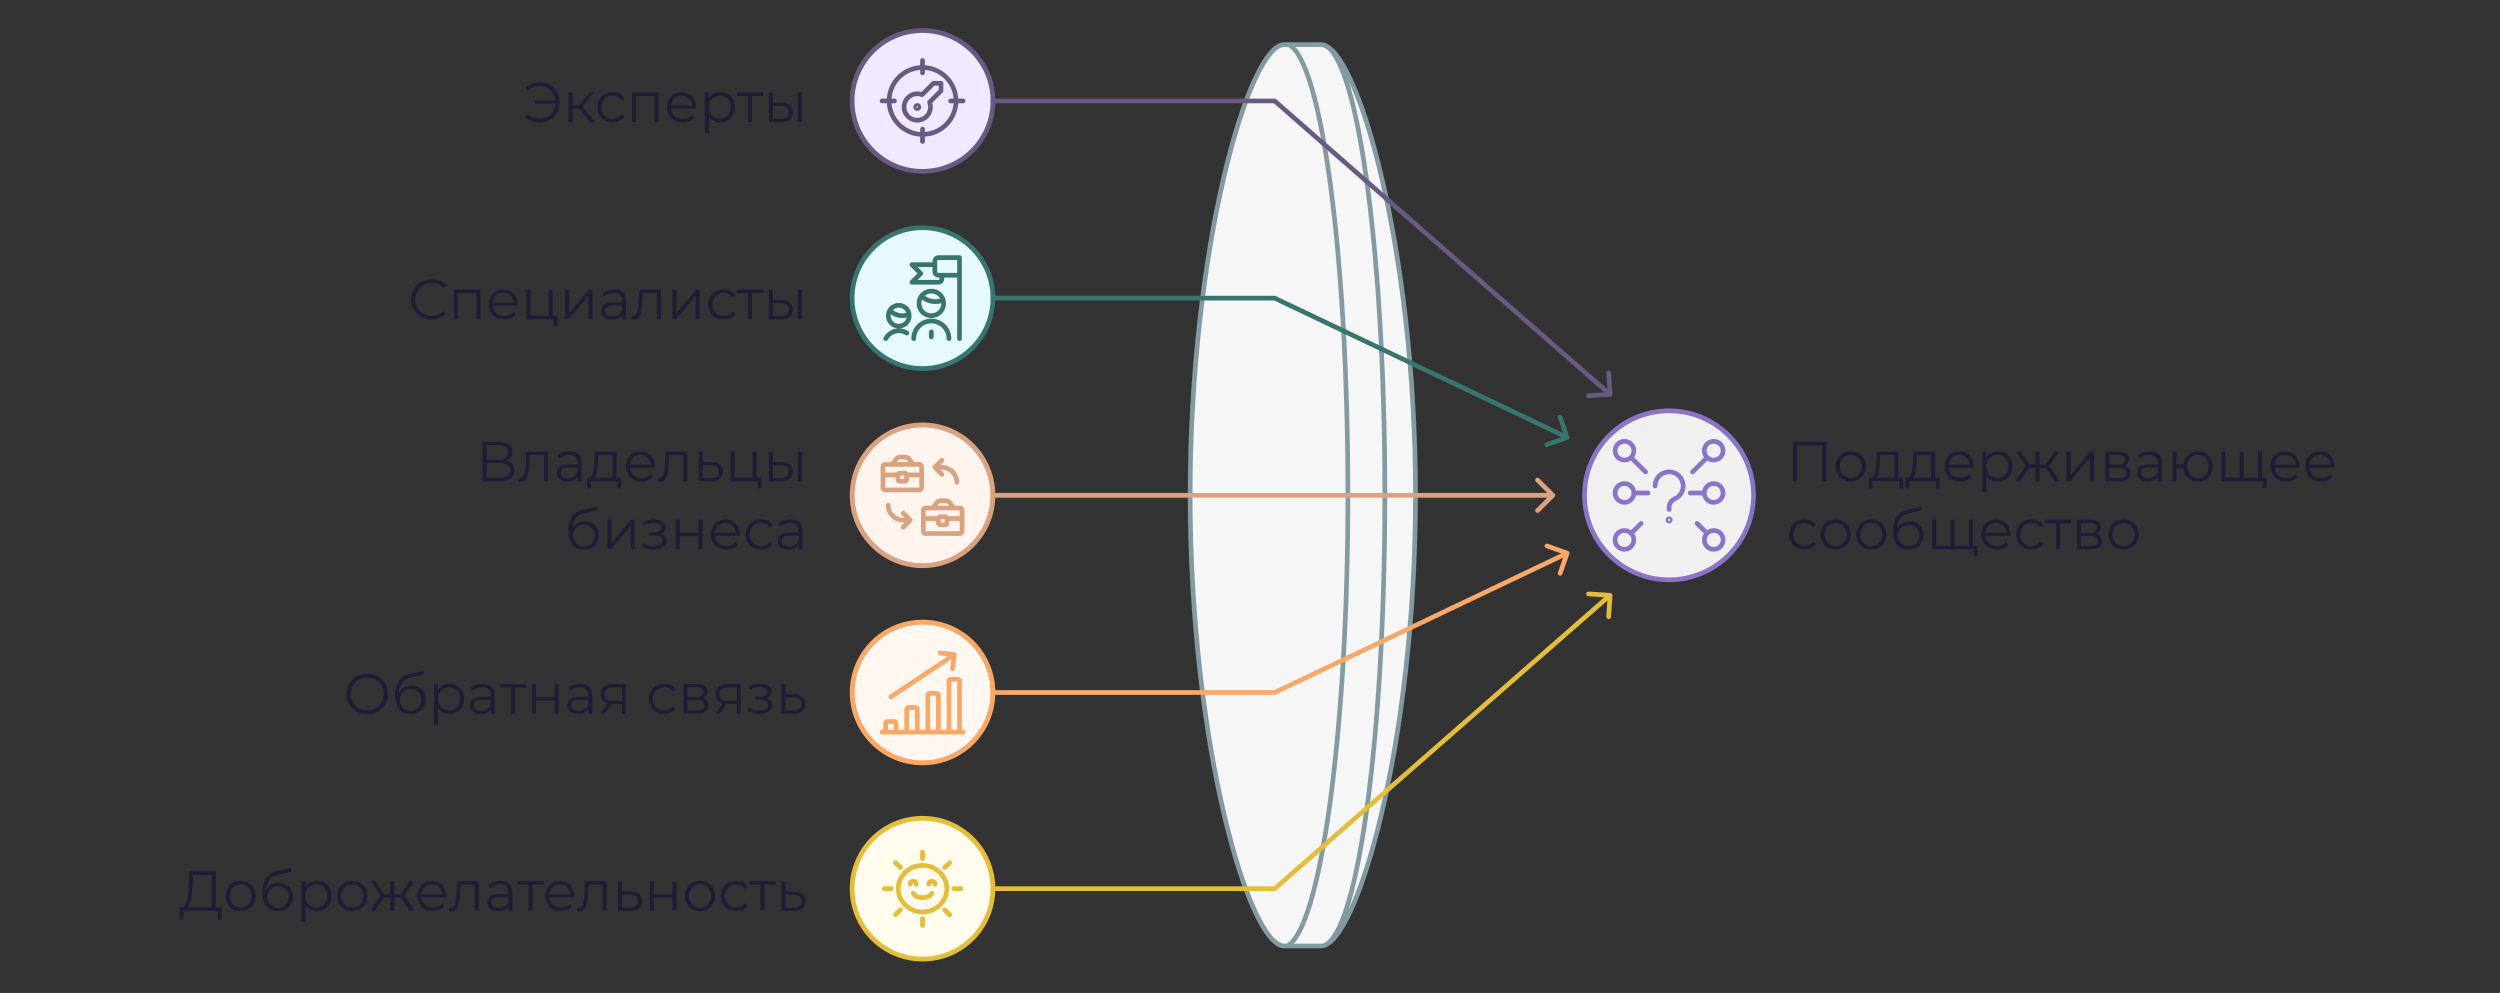 <?xml version="1.0" encoding="UTF-8"?> <svg xmlns="http://www.w3.org/2000/svg" width="1065" height="423" viewBox="0 0 1065 423" fill="none"><rect x="0" y="0" width="1065" height="423" fill="#333333" stroke="none"/><path fill-rule="evenodd" clip-rule="evenodd" d="M562.767 403C577.755 403 603 317.039 603 211C603 104.961 577.755 19 562.767 19C577.775 19.01 589.942 105.222 589.942 211C589.942 316.778 577.775 402.99 562.767 403ZM562.767 403C577.775 402.99 589.942 316.778 589.942 211C589.942 105.222 577.775 19.01 562.767 19H548.957C563.061 25.888 574.199 109.472 574.199 211C574.199 312.528 562.383 396.112 548.279 403H562.767ZM574.199 211C574.199 312.528 562.383 396.112 548.279 403H547.062C532.073 403 507 317.039 507 211C507 104.961 532.073 19 547.062 19C547.699 19 548.957 19 548.957 19C563.061 25.888 574.199 109.472 574.199 211Z" fill="#F6F6F6"></path><path fill-rule="evenodd" clip-rule="evenodd" d="M675 211C675 230.882 691.118 247 711 247C730.882 247 747 230.882 747 211C747 191.118 730.882 175 711 175C691.118 175 675 191.118 675 211Z" fill="#F0F0F0"></path><path fill-rule="evenodd" clip-rule="evenodd" d="M363 379C363 395.569 376.431 409 393 409C409.569 409 423 395.569 423 379C423 362.431 409.569 349 393 349C376.431 349 363 362.431 363 379Z" fill="#FFFBED"></path><path d="M393 324.5C376.708 324.5 363.5 311.292 363.5 295C363.5 278.708 376.708 265.5 393 265.5C409.292 265.5 422.5 278.708 422.5 295C422.5 311.292 409.292 324.5 393 324.5Z" fill="#FFF7F0" stroke="#F8A867"></path><path d="M393 240.5C376.708 240.5 363.5 227.292 363.5 211C363.5 194.708 376.708 181.5 393 181.5C409.292 181.5 422.5 194.708 422.5 211C422.5 227.292 409.292 240.5 393 240.5Z" fill="#FFF4EE" stroke="#D9A382"></path><path fill-rule="evenodd" clip-rule="evenodd" d="M363 127C363 143.569 376.431 157 393 157C409.569 157 423 143.569 423 127C423 110.431 409.569 97 393 97C376.431 97 363 110.431 363 127Z" fill="#E6F9FF"></path><path fill-rule="evenodd" clip-rule="evenodd" d="M363 43C363 59.569 376.431 73 393 73C409.569 73 423 59.569 423 43C423 26.431 409.569 13 393 13C376.431 13 363 26.431 363 43Z" fill="#F0E9FF"></path><path d="M562.767 403C577.755 403 603 317.039 603 211C603 104.961 577.755 19 562.767 19M562.767 403C577.775 402.99 589.942 316.778 589.942 211C589.942 105.222 577.775 19.01 562.767 19M562.767 403H548.279M562.767 19H548.957M548.957 19C563.061 25.888 574.199 109.472 574.199 211C574.199 312.528 562.383 396.112 548.279 403M548.957 19C548.957 19 547.699 19 547.062 19C532.073 19 507 104.961 507 211C507 317.039 532.073 403 547.062 403H548.279" stroke="#839AA1" stroke-width="2" stroke-linecap="round" stroke-linejoin="round"></path><path fill-rule="evenodd" clip-rule="evenodd" d="M675 211C675 230.882 691.118 247 711 247C730.882 247 747 230.882 747 211C747 191.118 730.882 175 711 175C691.118 175 675 191.118 675 211Z" stroke="#8875C7" stroke-width="2" stroke-linecap="round" stroke-linejoin="round"></path><path d="M685.49 253.9L543 378.58H423" stroke="#E4BD3B" stroke-width="2" stroke-linecap="round" stroke-linejoin="round"></path><path d="M685.3 262.7L685.9 253.6L676.7 253" stroke="#E4BD3B" stroke-width="2" stroke-linecap="round" stroke-linejoin="round"></path><path fill-rule="evenodd" clip-rule="evenodd" d="M363 378.58C363 395.148 376.431 408.58 393 408.58C409.569 408.58 423 395.149 423 378.58C423 362.011 409.569 348.58 393 348.58C376.431 348.58 363 362.011 363 378.58Z" stroke="#E4BD3B" stroke-width="2" stroke-linecap="round" stroke-linejoin="round"></path><path d="M667.19 235.86L543 295H423" stroke="#F8A867" stroke-width="2" stroke-linecap="round" stroke-linejoin="round"></path><path d="M664.6 244.26L667.6 235.66L659 232.56" stroke="#F8A867" stroke-width="2" stroke-linecap="round" stroke-linejoin="round"></path><path fill-rule="evenodd" clip-rule="evenodd" d="M363 295C363 311.569 376.431 325 393 325C409.569 325 423 311.569 423 295C423 278.431 409.569 265 393 265C376.431 265 363 278.431 363 295Z" stroke="#F8A867" stroke-width="2" stroke-linecap="round" stroke-linejoin="round"></path><path d="M660.999 211H542.999H423.109" stroke="#D9A382" stroke-width="2" stroke-linecap="round" stroke-linejoin="round"></path><path d="M655.01 217.5L661.51 211L655.01 204.5" stroke="#D9A382" stroke-width="2" stroke-linecap="round" stroke-linejoin="round"></path><path fill-rule="evenodd" clip-rule="evenodd" d="M363 211C363 227.569 376.431 241 393 241C409.569 241 423 227.569 423 211C423 194.431 409.569 181 393 181C376.431 181 363 194.431 363 211Z" stroke="#D9A382" stroke-width="2" stroke-linecap="round" stroke-linejoin="round"></path><path d="M667.19 186.14L543 127H423" stroke="#39756F" stroke-width="2" stroke-linecap="round" stroke-linejoin="round"></path><path d="M659 189.4L667.6 186.4L664.6 177.7" stroke="#39756F" stroke-width="2" stroke-linecap="round" stroke-linejoin="round"></path><path fill-rule="evenodd" clip-rule="evenodd" d="M363 127C363 143.569 376.431 157 393 157C409.569 157 423 143.569 423 127C423 110.431 409.569 97 393 97C376.431 97 363 110.431 363 127Z" stroke="#39756F" stroke-width="2" stroke-linecap="round" stroke-linejoin="round"></path><path d="M685.49 167.68L543 43H423" stroke="#685B82" stroke-width="2" stroke-linecap="round" stroke-linejoin="round"></path><path d="M676.7 168.6L685.9 168L685.3 158.8" stroke="#685B82" stroke-width="2" stroke-linecap="round" stroke-linejoin="round"></path><path fill-rule="evenodd" clip-rule="evenodd" d="M363 43C363 59.569 376.431 73 393 73C409.569 73 423 59.569 423 43C423 26.431 409.569 13 393 13C376.431 13 363 26.431 363 43Z" stroke="#685B82" stroke-width="2" stroke-linecap="round" stroke-linejoin="round"></path><path d="M393 25.75V31.035M375.75 43H381.035M393 60.25V54.965M410.25 43H404.965M378.75 43C378.75 50.87 385.13 57.25 393 57.25C400.87 57.25 407.25 50.87 407.25 43C407.25 35.13 400.87 28.75 393 28.75C385.13 28.75 378.75 35.13 378.75 43ZM400.851 38.672L396 43.526C396.974 46.011 396.072 48.838 393.839 50.299C391.606 51.76 388.654 51.455 386.767 49.567C384.881 47.68 384.577 44.728 386.039 42.496C387.501 40.263 390.328 39.362 392.812 40.337L397.664 35.485H400.887L400.851 38.672ZM390.094 45.581C390.094 45.946 390.39 46.242 390.755 46.242C391.119 46.242 391.415 45.946 391.414 45.581C391.415 45.217 391.119 44.921 390.755 44.921C390.39 44.921 390.094 45.217 390.094 45.581Z" stroke="#685B82" stroke-width="2" stroke-linecap="round" stroke-linejoin="round"></path><path d="M396.749 141.385V143.5M404.249 144.25C404.249 140.108 400.891 136.75 396.749 136.75C392.607 136.75 389.249 140.108 389.249 144.25M386.324 141.88C384.83 140.947 383.016 140.672 381.312 141.121C379.608 141.569 378.165 142.702 377.324 144.25M379.034 132.235C381.187 134.433 384.463 135.093 387.299 133.9M408.749 144.25V109.75H399.749C398.921 109.75 398.249 110.422 398.249 111.25V115.75C398.249 116.578 398.921 117.25 399.749 117.25H408.749M398.249 112.75H388.499L392.249 116.5L388.499 120.25H399.749C400.578 120.25 401.249 119.578 401.249 118.75V117.25M392.549 126.1C394.107 127.593 396.167 128.449 398.324 128.5C399.519 128.506 400.706 128.308 401.834 127.915M391.499 129.25C391.499 132.149 393.85 134.5 396.749 134.5C399.649 134.5 401.999 132.149 401.999 129.25C401.999 126.351 399.649 124 396.749 124C393.85 124 391.499 126.351 391.499 129.25ZM378.419 134.5C378.419 136.96 380.414 138.955 382.874 138.955C385.335 138.955 387.329 136.96 387.329 134.5C387.329 132.04 385.335 130.045 382.874 130.045C380.414 130.045 378.419 132.04 378.419 134.5Z" stroke="#39756F" stroke-width="2" stroke-linecap="round" stroke-linejoin="round"></path><path d="M380.11 197.841L381.626 195.741C382.117 195.022 382.962 194.63 383.827 194.721H385.294C386.159 194.63 387.005 195.022 387.496 195.741L389.012 197.841M376.115 202.341H382.526M386.24 202.341H392.651M397.34 216.411L398.857 214.311C399.349 213.593 400.194 213.202 401.059 213.292H402.526C403.391 213.202 404.235 213.593 404.726 214.311L406.243 216.411M393.347 220.911H399.758M403.472 220.911H409.883M407.615 205.45C407.615 201.929 404.761 199.075 401.24 199.075H398.24M401.24 196.072L398.24 199.072L401.24 202.072M378.365 215.2C378.365 218.721 381.219 221.575 384.74 221.575H387.74M384.74 224.572L387.74 221.572L384.74 218.572M377.131 197.841H391.6C391.6 197.841 392.615 197.841 392.615 198.856V207.7C392.615 207.7 392.615 208.716 391.6 208.716H377.131C377.131 208.716 376.115 208.716 376.115 207.7V198.856C376.115 198.856 376.115 197.841 377.131 197.841ZM383.276 201.568H385.453C385.453 201.568 386.203 201.568 386.203 202.318V204.24C386.203 204.24 386.203 204.99 385.453 204.99H383.276C383.276 204.99 382.526 204.99 382.526 204.24V202.318C382.526 202.318 382.526 201.568 383.276 201.568ZM394.363 216.411H408.832C408.832 216.411 409.847 216.411 409.847 217.426V226.27C409.847 226.27 409.847 227.286 408.832 227.286H394.363C394.363 227.286 393.347 227.286 393.347 226.27V217.426C393.347 217.426 393.347 216.411 394.363 216.411ZM400.508 220.137H402.685C402.685 220.137 403.435 220.137 403.435 220.887V222.808C403.435 222.808 403.435 223.558 402.685 223.558H400.508C400.508 223.558 399.758 223.558 399.758 222.808V220.887C399.758 220.887 399.758 220.137 400.508 220.137Z" stroke="#D9A382" stroke-width="2" stroke-linecap="round" stroke-linejoin="round"></path><path d="M721.022 201.042L727.236 194.868M722.946 222.96L727.174 227.216M701.022 201.042L694.806 194.868M699.098 222.96L694.868 227.216M720.022 210.002H726.022M726.022 210.002C726.022 212.211 727.813 214.002 730.022 214.002C732.231 214.002 734.022 212.211 734.022 210.002C734.022 207.793 732.231 206.002 730.022 206.002C727.813 206.002 726.022 207.793 726.022 210.002ZM702.022 210.002H696.022M696.022 210.002C696.022 212.211 694.231 214.002 692.022 214.002C689.813 214.002 688.022 212.211 688.022 210.002C688.022 207.793 689.813 206.002 692.022 206.002C694.231 206.002 696.022 207.793 696.022 210.002ZM705.04 207C705.04 204.003 707.252 201.467 710.22 201.057C713.189 200.648 716.004 202.491 716.816 205.376C717.627 208.26 716.186 211.301 713.44 212.5C711.982 213.136 711.039 214.577 711.04 216.168V217M726.022 192.002C726.022 194.211 727.813 196.002 730.022 196.002C732.231 196.002 734.022 194.211 734.022 192.002C734.022 189.793 732.231 188.002 730.022 188.002C727.813 188.002 726.022 189.793 726.022 192.002ZM726.04 230.002C726.04 232.211 727.831 234.002 730.04 234.002C732.249 234.002 734.04 232.211 734.04 230.002C734.04 227.793 732.249 226.002 730.04 226.002C727.831 226.002 726.04 227.793 726.04 230.002ZM688.022 192.002C688.022 194.211 689.813 196.002 692.022 196.002C694.231 196.002 696.022 194.211 696.022 192.002C696.022 189.793 694.231 188.002 692.022 188.002C689.813 188.002 688.022 189.793 688.022 192.002ZM688 230.002C688 232.211 689.791 234.002 692 234.002C694.209 234.002 696 232.211 696 230.002C696 227.793 694.209 226.002 692 226.002C689.791 226.002 688 227.793 688 230.002ZM711.04 221C711.316 221 711.54 221.224 711.54 221.5C711.54 221.776 711.316 222 711.04 222C710.764 222 710.54 221.776 710.54 221.5C710.539 221.367 710.592 221.24 710.686 221.146C710.78 221.052 710.907 220.999 711.04 221Z" stroke="#8875C7" stroke-width="2" stroke-linecap="round" stroke-linejoin="round"></path><path d="M389.004 380.488C389.03 380.538 389.056 380.575 389.082 380.6C389.159 380.699 389.224 380.785 389.275 380.86C389.353 380.934 389.418 381.008 389.469 381.083C389.521 381.157 389.586 381.244 389.663 381.343C389.715 381.417 389.741 381.454 389.741 381.454C389.741 381.454 389.857 381.516 390.09 381.64C390.297 381.788 390.517 381.912 390.75 382.011C391.008 382.11 391.28 382.197 391.564 382.271C391.875 382.321 392.185 382.358 392.495 382.383C392.832 382.407 393.168 382.407 393.504 382.383C393.814 382.358 394.112 382.321 394.396 382.271C394.707 382.197 394.978 382.11 395.211 382.011C395.47 381.912 395.702 381.788 395.909 381.64C396.116 381.516 396.22 381.454 396.22 381.454C396.22 381.454 396.259 381.417 396.336 381.343C396.388 381.244 396.452 381.157 396.53 381.083C396.582 381.008 396.634 380.934 396.685 380.86C396.763 380.785 396.828 380.699 396.879 380.6C396.931 380.575 396.97 380.538 396.996 380.488M390.323 376.662C390.323 376.588 390.31 376.501 390.284 376.402C390.258 376.204 390.207 376.043 390.129 375.919C390.051 375.795 389.935 375.684 389.78 375.585C389.65 375.511 389.495 375.461 389.314 375.436C389.107 375.412 388.913 375.412 388.732 375.436C388.525 375.461 388.357 375.511 388.228 375.585C388.073 375.684 387.956 375.795 387.879 375.919C387.801 376.043 387.75 376.204 387.724 376.402C387.698 376.501 387.685 376.588 387.685 376.662M398.315 376.662C398.289 376.588 398.276 376.501 398.276 376.402C398.25 376.204 398.198 376.043 398.121 375.919C398.017 375.795 397.901 375.684 397.771 375.585C397.642 375.511 397.474 375.461 397.267 375.436C397.086 375.412 396.892 375.412 396.685 375.436C396.504 375.461 396.336 375.511 396.181 375.585C396.052 375.684 395.948 375.795 395.871 375.919C395.793 376.043 395.728 376.204 395.677 376.402C395.677 376.501 395.664 376.588 395.638 376.662M393 391.345V394.181M406.331 378.58H409.294M393 365.815V362.978M379.669 378.58H376.706M383.594 387.586L381.446 389.643M402.406 387.586L404.554 389.643M402.406 369.573L404.554 367.517M383.594 369.573L381.446 367.517M403.369 378.58C403.319 378.249 403.294 377.918 403.294 377.587C403.196 376.925 403.072 376.287 402.924 375.672C402.727 375.058 402.455 374.467 402.109 373.899C401.813 373.379 401.443 372.859 400.999 372.339C400.554 371.819 400.332 371.559 400.332 371.559C400.332 371.559 400.06 371.346 399.517 370.921C398.974 370.495 398.431 370.141 397.888 369.857C397.295 369.526 396.678 369.266 396.036 369.077C395.394 368.935 394.728 368.817 394.037 368.722C393.345 368.675 393 368.652 393 368.652C393 368.652 392.654 368.675 391.963 368.722C391.272 368.817 390.605 368.935 389.963 369.077C389.321 369.266 388.704 369.526 388.112 369.857C387.569 370.141 387.025 370.495 386.482 370.921C385.939 371.346 385.668 371.559 385.668 371.559C385.668 371.559 385.445 371.819 385.001 372.339C384.557 372.859 384.186 373.379 383.89 373.899C383.544 374.467 383.273 375.058 383.075 375.672C382.927 376.287 382.804 376.925 382.705 377.587C382.656 378.249 382.631 378.58 382.631 378.58C382.631 378.58 382.656 378.911 382.705 379.573C382.804 380.234 382.927 380.873 383.075 381.487C383.273 382.102 383.544 382.693 383.89 383.26C384.186 383.78 384.557 384.3 385.001 384.82C385.445 385.34 385.668 385.6 385.668 385.6C385.668 385.6 385.939 385.813 386.482 386.239C387.025 386.664 387.569 387.019 388.112 387.302C388.704 387.633 389.321 387.893 389.963 388.083C390.605 388.224 391.272 388.343 391.963 388.437C392.654 388.484 393 388.508 393 388.508C393 388.508 393.345 388.484 394.037 388.437C394.728 388.343 395.394 388.224 396.036 388.083C396.678 387.893 397.295 387.633 397.888 387.302C398.431 387.019 398.974 386.664 399.517 386.239C400.06 385.813 400.332 385.6 400.332 385.6C400.332 385.6 400.554 385.34 400.999 384.82C401.443 384.3 401.813 383.78 402.109 383.26C402.455 382.693 402.727 382.102 402.924 381.487C403.072 380.873 403.196 380.234 403.294 379.573C403.344 378.911 403.369 378.58 403.369 378.58Z" stroke="#E4BD3B" stroke-width="2" stroke-linecap="round" stroke-linejoin="round"></path><path d="M375.756 311.875H410.256M381.75 311.875V308.125C381.75 307.711 381.414 307.375 381 307.375H378C377.586 307.375 377.25 307.711 377.25 308.125V311.875M390.75 311.875V302.125C390.75 301.711 390.414 301.375 390 301.375H387C386.586 301.375 386.25 301.711 386.25 302.125V311.875M399.75 311.875V296.125C399.75 295.711 399.414 295.375 399 295.375H396C395.586 295.375 395.25 295.711 395.25 296.125V311.875M408.75 311.875V290.125C408.75 289.711 408.414 289.375 408 289.375H405C404.586 289.375 404.25 289.711 404.25 290.125V311.875M379.506 296.875L406.506 278.875M406.506 278.875L405.756 284.875M406.506 278.875L400.506 278.125" stroke="#F8A867" stroke-width="2" stroke-linecap="round" stroke-linejoin="round"></path><path d="M227.916 44.176V42.712H237.204V44.176H227.916ZM230.028 35.056C231.228 35.056 232.332 35.272 233.34 35.704C234.348 36.12 235.228 36.712 235.98 37.48C236.748 38.248 237.34 39.152 237.756 40.192C238.172 41.232 238.38 42.368 238.38 43.6C238.38 44.832 238.172 45.968 237.756 47.008C237.34 48.048 236.748 48.952 235.98 49.72C235.228 50.488 234.348 51.088 233.34 51.52C232.332 51.936 231.228 52.144 230.028 52.144C228.748 52.144 227.556 51.936 226.452 51.52C225.348 51.104 224.428 50.488 223.692 49.672L224.796 48.544C225.5 49.264 226.284 49.784 227.148 50.104C228.012 50.408 228.948 50.56 229.956 50.56C230.9 50.56 231.772 50.384 232.572 50.032C233.388 49.68 234.092 49.192 234.684 48.568C235.292 47.944 235.764 47.216 236.1 46.384C236.436 45.536 236.604 44.608 236.604 43.6C236.604 42.592 236.436 41.672 236.1 40.84C235.764 39.992 235.292 39.256 234.684 38.632C234.092 38.008 233.388 37.52 232.572 37.168C231.772 36.816 230.9 36.64 229.956 36.64C228.948 36.64 228.012 36.8 227.148 37.12C226.284 37.44 225.5 37.952 224.796 38.656L223.692 37.528C224.428 36.712 225.348 36.096 226.452 35.68C227.556 35.264 228.748 35.056 230.028 35.056ZM251.461 52L246.277 45.76L247.693 44.92L253.477 52H251.461ZM242.221 52V39.4H243.925V52H242.221ZM243.397 46.384V44.92H247.453V46.384H243.397ZM247.837 45.88L246.253 45.64L251.269 39.4H253.117L247.837 45.88ZM261.001 52.12C259.753 52.12 258.633 51.848 257.641 51.304C256.665 50.744 255.897 49.984 255.337 49.024C254.777 48.048 254.497 46.936 254.497 45.688C254.497 44.424 254.777 43.312 255.337 42.352C255.897 41.392 256.665 40.64 257.641 40.096C258.633 39.552 259.753 39.28 261.001 39.28C262.073 39.28 263.041 39.488 263.905 39.904C264.769 40.32 265.449 40.944 265.945 41.776L264.673 42.64C264.241 42 263.705 41.528 263.065 41.224C262.425 40.92 261.729 40.768 260.977 40.768C260.081 40.768 259.273 40.976 258.553 41.392C257.833 41.792 257.265 42.36 256.849 43.096C256.433 43.832 256.225 44.696 256.225 45.688C256.225 46.68 256.433 47.544 256.849 48.28C257.265 49.016 257.833 49.592 258.553 50.008C259.273 50.408 260.081 50.608 260.977 50.608C261.729 50.608 262.425 50.456 263.065 50.152C263.705 49.848 264.241 49.384 264.673 48.76L265.945 49.624C265.449 50.44 264.769 51.064 263.905 51.496C263.041 51.912 262.073 52.12 261.001 52.12ZM269.244 52V39.4H280.572V52H278.868V40.432L279.3 40.888H270.516L270.948 40.432V52H269.244ZM290.816 52.12C289.504 52.12 288.352 51.848 287.36 51.304C286.368 50.744 285.592 49.984 285.032 49.024C284.472 48.048 284.192 46.936 284.192 45.688C284.192 44.44 284.456 43.336 284.984 42.376C285.528 41.416 286.264 40.664 287.192 40.12C288.136 39.56 289.192 39.28 290.36 39.28C291.544 39.28 292.592 39.552 293.504 40.096C294.432 40.624 295.16 41.376 295.688 42.352C296.216 43.312 296.48 44.424 296.48 45.688C296.48 45.768 296.472 45.856 296.456 45.952C296.456 46.032 296.456 46.12 296.456 46.216H285.488V44.944H295.544L294.872 45.448C294.872 44.536 294.672 43.728 294.272 43.024C293.888 42.304 293.36 41.744 292.688 41.344C292.016 40.944 291.24 40.744 290.36 40.744C289.496 40.744 288.72 40.944 288.032 41.344C287.344 41.744 286.808 42.304 286.424 43.024C286.04 43.744 285.848 44.568 285.848 45.496V45.76C285.848 46.72 286.056 47.568 286.472 48.304C286.904 49.024 287.496 49.592 288.248 50.008C289.016 50.408 289.888 50.608 290.864 50.608C291.632 50.608 292.344 50.472 293 50.2C293.672 49.928 294.248 49.512 294.728 48.952L295.688 50.056C295.128 50.728 294.424 51.24 293.576 51.592C292.744 51.944 291.824 52.12 290.816 52.12ZM306.756 52.12C305.668 52.12 304.684 51.872 303.804 51.376C302.924 50.864 302.22 50.136 301.692 49.192C301.18 48.232 300.924 47.064 300.924 45.688C300.924 44.312 301.18 43.152 301.692 42.208C302.204 41.248 302.9 40.52 303.78 40.024C304.66 39.528 305.652 39.28 306.756 39.28C307.956 39.28 309.028 39.552 309.972 40.096C310.932 40.624 311.684 41.376 312.228 42.352C312.772 43.312 313.044 44.424 313.044 45.688C313.044 46.968 312.772 48.088 312.228 49.048C311.684 50.008 310.932 50.76 309.972 51.304C309.028 51.848 307.956 52.12 306.756 52.12ZM300.252 56.656V39.4H301.884V43.192L301.716 45.712L301.956 48.256V56.656H300.252ZM306.636 50.608C307.532 50.608 308.332 50.408 309.036 50.008C309.74 49.592 310.3 49.016 310.716 48.28C311.132 47.528 311.34 46.664 311.34 45.688C311.34 44.712 311.132 43.856 310.716 43.12C310.3 42.384 309.74 41.808 309.036 41.392C308.332 40.976 307.532 40.768 306.636 40.768C305.74 40.768 304.932 40.976 304.212 41.392C303.508 41.808 302.948 42.384 302.532 43.12C302.132 43.856 301.932 44.712 301.932 45.688C301.932 46.664 302.132 47.528 302.532 48.28C302.948 49.016 303.508 49.592 304.212 50.008C304.932 50.408 305.74 50.608 306.636 50.608ZM318.637 52V40.432L319.069 40.888H313.861V39.4H325.117V40.888H319.909L320.341 40.432V52H318.637ZM339.868 52V39.4H341.572V52H339.868ZM332.884 43.84C334.468 43.856 335.676 44.208 336.508 44.896C337.34 45.584 337.756 46.576 337.756 47.872C337.756 49.216 337.308 50.248 336.412 50.968C335.516 51.688 334.236 52.04 332.572 52.024L327.58 52V39.4H329.284V43.792L332.884 43.84ZM332.452 50.728C333.636 50.744 334.524 50.512 335.116 50.032C335.724 49.536 336.028 48.816 336.028 47.872C336.028 46.928 335.732 46.24 335.14 45.808C334.548 45.36 333.652 45.128 332.452 45.112L329.284 45.064V50.68L332.452 50.728Z" fill="#201C35"></path><path d="M183.903 136.144C182.639 136.144 181.471 135.936 180.399 135.52C179.327 135.088 178.399 134.488 177.615 133.72C176.831 132.952 176.215 132.048 175.767 131.008C175.335 129.968 175.119 128.832 175.119 127.6C175.119 126.368 175.335 125.232 175.767 124.192C176.215 123.152 176.831 122.248 177.615 121.48C178.415 120.712 179.351 120.12 180.423 119.704C181.495 119.272 182.663 119.056 183.927 119.056C185.143 119.056 186.287 119.264 187.359 119.68C188.431 120.08 189.335 120.688 190.071 121.504L188.943 122.632C188.255 121.928 187.495 121.424 186.663 121.12C185.831 120.8 184.935 120.64 183.975 120.64C182.967 120.64 182.031 120.816 181.167 121.168C180.303 121.504 179.551 121.992 178.911 122.632C178.271 123.256 177.767 123.992 177.399 124.84C177.047 125.672 176.871 126.592 176.871 127.6C176.871 128.608 177.047 129.536 177.399 130.384C177.767 131.216 178.271 131.952 178.911 132.592C179.551 133.216 180.303 133.704 181.167 134.056C182.031 134.392 182.967 134.56 183.975 134.56C184.935 134.56 185.831 134.4 186.663 134.08C187.495 133.76 188.255 133.248 188.943 132.544L190.071 133.672C189.335 134.488 188.431 135.104 187.359 135.52C186.287 135.936 185.135 136.144 183.903 136.144ZM193.33 136V123.4H204.658V136H202.954V124.432L203.386 124.888H194.602L195.034 124.432V136H193.33ZM214.902 136.12C213.59 136.12 212.438 135.848 211.446 135.304C210.454 134.744 209.678 133.984 209.118 133.024C208.558 132.048 208.278 130.936 208.278 129.688C208.278 128.44 208.542 127.336 209.07 126.376C209.614 125.416 210.35 124.664 211.278 124.12C212.222 123.56 213.278 123.28 214.446 123.28C215.63 123.28 216.678 123.552 217.59 124.096C218.518 124.624 219.246 125.376 219.774 126.352C220.302 127.312 220.566 128.424 220.566 129.688C220.566 129.768 220.558 129.856 220.542 129.952C220.542 130.032 220.542 130.12 220.542 130.216H209.574V128.944H219.63L218.958 129.448C218.958 128.536 218.758 127.728 218.358 127.024C217.974 126.304 217.446 125.744 216.774 125.344C216.102 124.944 215.326 124.744 214.446 124.744C213.582 124.744 212.806 124.944 212.118 125.344C211.43 125.744 210.894 126.304 210.51 127.024C210.126 127.744 209.934 128.568 209.934 129.496V129.76C209.934 130.72 210.142 131.568 210.558 132.304C210.99 133.024 211.582 133.592 212.334 134.008C213.102 134.408 213.974 134.608 214.95 134.608C215.718 134.608 216.43 134.472 217.086 134.2C217.758 133.928 218.334 133.512 218.814 132.952L219.774 134.056C219.214 134.728 218.51 135.24 217.662 135.592C216.83 135.944 215.91 136.12 214.902 136.12ZM224.338 136V123.4H226.042V134.512H233.746V123.4H235.45V136H224.338ZM235.882 139.048V135.856L236.314 136H233.746V134.512H237.49V139.048H235.882ZM240.744 136V123.4H242.448V133.408L250.872 123.4H252.384V136H250.68V125.968L242.28 136H240.744ZM265.092 136V133.216L265.02 132.76V128.104C265.02 127.032 264.716 126.208 264.108 125.632C263.516 125.056 262.628 124.768 261.444 124.768C260.628 124.768 259.852 124.904 259.116 125.176C258.38 125.448 257.756 125.808 257.244 126.256L256.476 124.984C257.116 124.44 257.884 124.024 258.78 123.736C259.676 123.432 260.62 123.28 261.612 123.28C263.244 123.28 264.5 123.688 265.38 124.504C266.276 125.304 266.724 126.528 266.724 128.176V136H265.092ZM260.748 136.12C259.804 136.12 258.98 135.968 258.276 135.664C257.588 135.344 257.06 134.912 256.692 134.368C256.324 133.808 256.14 133.168 256.14 132.448C256.14 131.792 256.292 131.2 256.596 130.672C256.916 130.128 257.428 129.696 258.132 129.376C258.852 129.04 259.812 128.872 261.012 128.872H265.356V130.144H261.06C259.844 130.144 258.996 130.36 258.516 130.792C258.052 131.224 257.82 131.76 257.82 132.4C257.82 133.12 258.1 133.696 258.66 134.128C259.22 134.56 260.004 134.776 261.012 134.776C261.972 134.776 262.796 134.56 263.484 134.128C264.188 133.68 264.7 133.04 265.02 132.208L265.404 133.384C265.084 134.216 264.524 134.88 263.724 135.376C262.94 135.872 261.948 136.12 260.748 136.12ZM268.956 135.976L269.076 134.512C269.188 134.528 269.292 134.552 269.388 134.584C269.5 134.6 269.596 134.608 269.676 134.608C270.188 134.608 270.596 134.416 270.9 134.032C271.22 133.648 271.46 133.136 271.62 132.496C271.78 131.856 271.892 131.136 271.956 130.336C272.02 129.52 272.076 128.704 272.124 127.888L272.34 123.4H281.58V136H279.876V124.384L280.308 124.888H273.444L273.852 124.36L273.66 128.008C273.612 129.096 273.524 130.136 273.396 131.128C273.284 132.12 273.1 132.992 272.844 133.744C272.604 134.496 272.268 135.088 271.836 135.52C271.404 135.936 270.852 136.144 270.18 136.144C269.988 136.144 269.788 136.128 269.58 136.096C269.388 136.064 269.18 136.024 268.956 135.976ZM286.424 136V123.4H288.128V133.408L296.552 123.4H298.064V136H296.36V125.968L287.96 136H286.424ZM308.227 136.12C306.979 136.12 305.859 135.848 304.867 135.304C303.891 134.744 303.123 133.984 302.563 133.024C302.003 132.048 301.723 130.936 301.723 129.688C301.723 128.424 302.003 127.312 302.563 126.352C303.123 125.392 303.891 124.64 304.867 124.096C305.859 123.552 306.979 123.28 308.227 123.28C309.299 123.28 310.267 123.488 311.131 123.904C311.995 124.32 312.675 124.944 313.171 125.776L311.899 126.64C311.467 126 310.931 125.528 310.291 125.224C309.651 124.92 308.955 124.768 308.203 124.768C307.307 124.768 306.499 124.976 305.779 125.392C305.059 125.792 304.491 126.36 304.075 127.096C303.659 127.832 303.451 128.696 303.451 129.688C303.451 130.68 303.659 131.544 304.075 132.28C304.491 133.016 305.059 133.592 305.779 134.008C306.499 134.408 307.307 134.608 308.203 134.608C308.955 134.608 309.651 134.456 310.291 134.152C310.931 133.848 311.467 133.384 311.899 132.76L313.171 133.624C312.675 134.44 311.995 135.064 311.131 135.496C310.267 135.912 309.299 136.12 308.227 136.12ZM318.637 136V124.432L319.069 124.888H313.861V123.4H325.117V124.888H319.909L320.341 124.432V136H318.637ZM339.868 136V123.4H341.572V136H339.868ZM332.884 127.84C334.468 127.856 335.676 128.208 336.508 128.896C337.34 129.584 337.756 130.576 337.756 131.872C337.756 133.216 337.308 134.248 336.412 134.968C335.516 135.688 334.236 136.04 332.572 136.024L327.58 136V123.4H329.284V127.792L332.884 127.84ZM332.452 134.728C333.636 134.744 334.524 134.512 335.116 134.032C335.724 133.536 336.028 132.816 336.028 131.872C336.028 130.928 335.732 130.24 335.14 129.808C334.548 129.36 333.652 129.128 332.452 129.112L329.284 129.064V134.68L332.452 134.728Z" fill="#201C35"></path><path d="M205.551 205V188.2H212.535C214.311 188.2 215.703 188.568 216.711 189.304C217.735 190.024 218.247 191.088 218.247 192.496C218.247 193.888 217.759 194.944 216.783 195.664C215.807 196.368 214.527 196.72 212.943 196.72L213.351 196.12C215.223 196.12 216.647 196.488 217.623 197.224C218.599 197.96 219.087 199.04 219.087 200.464C219.087 201.904 218.575 203.024 217.551 203.824C216.543 204.608 215.023 205 212.991 205H205.551ZM207.303 203.584H212.991C214.415 203.584 215.495 203.32 216.231 202.792C216.967 202.264 217.335 201.448 217.335 200.344C217.335 199.256 216.967 198.456 216.231 197.944C215.495 197.432 214.415 197.176 212.991 197.176H207.303V203.584ZM207.303 195.808H212.439C213.735 195.808 214.727 195.552 215.415 195.04C216.119 194.512 216.471 193.736 216.471 192.712C216.471 191.688 216.119 190.92 215.415 190.408C214.727 189.88 213.735 189.616 212.439 189.616H207.303V195.808ZM220.815 204.976L220.935 203.512C221.047 203.528 221.151 203.552 221.247 203.584C221.359 203.6 221.455 203.608 221.535 203.608C222.047 203.608 222.455 203.416 222.759 203.032C223.079 202.648 223.319 202.136 223.479 201.496C223.639 200.856 223.751 200.136 223.815 199.336C223.879 198.52 223.935 197.704 223.983 196.888L224.199 192.4H233.439V205H231.735V193.384L232.167 193.888H225.303L225.711 193.36L225.519 197.008C225.471 198.096 225.383 199.136 225.255 200.128C225.143 201.12 224.959 201.992 224.703 202.744C224.463 203.496 224.127 204.088 223.695 204.52C223.263 204.936 222.711 205.144 222.039 205.144C221.847 205.144 221.647 205.128 221.439 205.096C221.247 205.064 221.039 205.024 220.815 204.976ZM246.107 205V202.216L246.035 201.76V197.104C246.035 196.032 245.731 195.208 245.123 194.632C244.531 194.056 243.643 193.768 242.459 193.768C241.643 193.768 240.867 193.904 240.131 194.176C239.395 194.448 238.771 194.808 238.259 195.256L237.491 193.984C238.131 193.44 238.899 193.024 239.795 192.736C240.691 192.432 241.635 192.28 242.627 192.28C244.259 192.28 245.515 192.688 246.395 193.504C247.291 194.304 247.739 195.528 247.739 197.176V205H246.107ZM241.763 205.12C240.819 205.12 239.995 204.968 239.291 204.664C238.603 204.344 238.075 203.912 237.707 203.368C237.339 202.808 237.155 202.168 237.155 201.448C237.155 200.792 237.307 200.2 237.611 199.672C237.931 199.128 238.443 198.696 239.147 198.376C239.867 198.04 240.827 197.872 242.027 197.872H246.371V199.144H242.075C240.859 199.144 240.011 199.36 239.531 199.792C239.067 200.224 238.835 200.76 238.835 201.4C238.835 202.12 239.115 202.696 239.675 203.128C240.235 203.56 241.019 203.776 242.027 203.776C242.987 203.776 243.811 203.56 244.499 203.128C245.203 202.68 245.715 202.04 246.035 201.208L246.419 202.384C246.099 203.216 245.539 203.88 244.739 204.376C243.955 204.872 242.963 205.12 241.763 205.12ZM260.916 204.184V193.888H254.844L254.7 196.696C254.668 197.544 254.612 198.376 254.532 199.192C254.468 200.008 254.348 200.76 254.172 201.448C254.012 202.12 253.78 202.672 253.476 203.104C253.172 203.52 252.78 203.76 252.3 203.824L250.596 203.512C251.092 203.528 251.5 203.352 251.82 202.984C252.14 202.6 252.388 202.08 252.564 201.424C252.74 200.768 252.868 200.024 252.948 199.192C253.028 198.344 253.092 197.48 253.14 196.6L253.308 192.4H262.62V204.184H260.916ZM250.068 208.048V203.512H264.588V208.048H262.98V205H251.676V208.048H250.068ZM273.308 205.12C271.996 205.12 270.844 204.848 269.852 204.304C268.86 203.744 268.084 202.984 267.524 202.024C266.964 201.048 266.684 199.936 266.684 198.688C266.684 197.44 266.948 196.336 267.476 195.376C268.02 194.416 268.756 193.664 269.684 193.12C270.628 192.56 271.684 192.28 272.852 192.28C274.036 192.28 275.084 192.552 275.996 193.096C276.924 193.624 277.652 194.376 278.18 195.352C278.708 196.312 278.972 197.424 278.972 198.688C278.972 198.768 278.964 198.856 278.948 198.952C278.948 199.032 278.948 199.12 278.948 199.216H267.98V197.944H278.036L277.364 198.448C277.364 197.536 277.164 196.728 276.764 196.024C276.38 195.304 275.852 194.744 275.18 194.344C274.508 193.944 273.732 193.744 272.852 193.744C271.988 193.744 271.212 193.944 270.524 194.344C269.836 194.744 269.3 195.304 268.916 196.024C268.532 196.744 268.34 197.568 268.34 198.496V198.76C268.34 199.72 268.548 200.568 268.964 201.304C269.396 202.024 269.988 202.592 270.74 203.008C271.508 203.408 272.38 203.608 273.356 203.608C274.124 203.608 274.836 203.472 275.492 203.2C276.164 202.928 276.74 202.512 277.22 201.952L278.18 203.056C277.62 203.728 276.916 204.24 276.068 204.592C275.236 204.944 274.316 205.12 273.308 205.12ZM280.183 204.976L280.303 203.512C280.415 203.528 280.519 203.552 280.615 203.584C280.727 203.6 280.823 203.608 280.903 203.608C281.415 203.608 281.823 203.416 282.127 203.032C282.447 202.648 282.687 202.136 282.847 201.496C283.007 200.856 283.119 200.136 283.183 199.336C283.247 198.52 283.303 197.704 283.351 196.888L283.567 192.4H292.807V205H291.103V193.384L291.535 193.888H284.671L285.079 193.36L284.887 197.008C284.839 198.096 284.751 199.136 284.623 200.128C284.511 201.12 284.327 201.992 284.071 202.744C283.831 203.496 283.495 204.088 283.062 204.52C282.631 204.936 282.079 205.144 281.407 205.144C281.215 205.144 281.015 205.128 280.807 205.096C280.615 205.064 280.407 205.024 280.183 204.976ZM303.075 196.84C304.659 196.856 305.859 197.208 306.675 197.896C307.507 198.584 307.923 199.576 307.923 200.872C307.923 202.216 307.475 203.248 306.579 203.968C305.699 204.688 304.419 205.04 302.739 205.024L297.651 205V192.4H299.355V196.792L303.075 196.84ZM302.643 203.728C303.811 203.744 304.691 203.512 305.283 203.032C305.891 202.536 306.195 201.816 306.195 200.872C306.195 199.928 305.899 199.24 305.307 198.808C304.715 198.36 303.827 198.128 302.643 198.112L299.355 198.064V203.68L302.643 203.728ZM311.174 205V192.4H312.878V203.512H320.582V192.4H322.286V205H311.174ZM322.718 208.048V204.856L323.15 205H320.582V203.512H324.326V208.048H322.718ZM339.868 205V192.4H341.572V205H339.868ZM332.884 196.84C334.468 196.856 335.676 197.208 336.508 197.896C337.34 198.584 337.756 199.576 337.756 200.872C337.756 202.216 337.308 203.248 336.412 203.968C335.516 204.688 334.236 205.04 332.572 205.024L327.58 205V192.4H329.284V196.792L332.884 196.84ZM332.452 203.728C333.636 203.744 334.524 203.512 335.116 203.032C335.724 202.536 336.028 201.816 336.028 200.872C336.028 199.928 335.732 199.24 335.14 198.808C334.548 198.36 333.652 198.128 332.452 198.112L329.284 198.064V203.68L332.452 203.728ZM248.635 234.144C247.611 234.144 246.699 233.976 245.899 233.64C245.115 233.304 244.443 232.792 243.883 232.104C243.323 231.416 242.899 230.568 242.611 229.56C242.323 228.536 242.179 227.352 242.179 226.008C242.179 224.808 242.291 223.76 242.515 222.864C242.739 221.952 243.051 221.168 243.451 220.512C243.851 219.856 244.315 219.304 244.843 218.856C245.387 218.392 245.971 218.024 246.595 217.752C247.235 217.464 247.891 217.248 248.563 217.104L254.227 215.784L254.515 217.368L249.187 218.568C248.851 218.648 248.443 218.76 247.963 218.904C247.499 219.048 247.019 219.264 246.523 219.552C246.043 219.84 245.595 220.24 245.179 220.752C244.763 221.264 244.427 221.928 244.171 222.744C243.931 223.544 243.811 224.544 243.811 225.744C243.811 226 243.819 226.208 243.835 226.368C243.851 226.512 243.867 226.672 243.883 226.848C243.915 227.008 243.939 227.248 243.955 227.568L243.211 226.944C243.387 225.968 243.747 225.12 244.291 224.4C244.835 223.664 245.515 223.096 246.331 222.696C247.163 222.28 248.083 222.072 249.091 222.072C250.259 222.072 251.299 222.328 252.211 222.84C253.123 223.336 253.835 224.032 254.347 224.928C254.875 225.824 255.139 226.864 255.139 228.048C255.139 229.216 254.867 230.264 254.323 231.192C253.795 232.12 253.043 232.848 252.067 233.376C251.091 233.888 249.947 234.144 248.635 234.144ZM248.827 232.728C249.723 232.728 250.515 232.528 251.203 232.128C251.891 231.712 252.427 231.152 252.811 230.448C253.211 229.744 253.411 228.952 253.411 228.072C253.411 227.208 253.211 226.44 252.811 225.768C252.427 225.096 251.891 224.568 251.203 224.184C250.515 223.784 249.715 223.584 248.803 223.584C247.907 223.584 247.115 223.776 246.427 224.16C245.739 224.528 245.195 225.048 244.795 225.72C244.411 226.392 244.219 227.168 244.219 228.048C244.219 228.928 244.411 229.72 244.795 230.424C245.195 231.128 245.739 231.688 246.427 232.104C247.131 232.52 247.931 232.728 248.827 232.728ZM258.791 234V221.4H260.495V231.408L268.919 221.4H270.431V234H268.727V223.968L260.327 234H258.791ZM278.441 234.144C277.529 234.144 276.625 234.016 275.729 233.76C274.833 233.504 274.041 233.112 273.353 232.584L273.905 231.312C274.513 231.76 275.217 232.104 276.017 232.344C276.817 232.568 277.609 232.68 278.393 232.68C279.177 232.664 279.857 232.552 280.433 232.344C281.009 232.136 281.457 231.848 281.777 231.48C282.097 231.112 282.257 230.696 282.257 230.232C282.257 229.56 281.953 229.04 281.345 228.672C280.737 228.288 279.905 228.096 278.849 228.096H276.689V226.848H278.729C279.353 226.848 279.905 226.768 280.385 226.608C280.865 226.448 281.233 226.216 281.489 225.912C281.761 225.608 281.897 225.248 281.897 224.832C281.897 224.384 281.737 224 281.417 223.68C281.113 223.36 280.689 223.12 280.145 222.96C279.601 222.8 278.985 222.72 278.297 222.72C277.673 222.736 277.025 222.832 276.353 223.008C275.681 223.168 275.017 223.416 274.361 223.752L273.881 222.432C274.617 222.048 275.345 221.76 276.065 221.568C276.801 221.36 277.537 221.256 278.273 221.256C279.281 221.224 280.185 221.344 280.985 221.616C281.801 221.888 282.449 222.28 282.929 222.792C283.409 223.288 283.649 223.888 283.649 224.592C283.649 225.216 283.457 225.76 283.073 226.224C282.689 226.688 282.177 227.048 281.537 227.304C280.897 227.56 280.169 227.688 279.353 227.688L279.425 227.232C280.865 227.232 281.985 227.512 282.785 228.072C283.601 228.632 284.009 229.392 284.009 230.352C284.009 231.104 283.761 231.768 283.265 232.344C282.769 232.904 282.097 233.344 281.249 233.664C280.417 233.984 279.481 234.144 278.441 234.144ZM287.877 234V221.4H289.581V226.968H297.525V221.4H299.229V234H297.525V228.432H289.581V234H287.877ZM309.472 234.12C308.16 234.12 307.008 233.848 306.016 233.304C305.024 232.744 304.248 231.984 303.688 231.024C303.128 230.048 302.848 228.936 302.848 227.688C302.848 226.44 303.112 225.336 303.64 224.376C304.184 223.416 304.92 222.664 305.848 222.12C306.792 221.56 307.848 221.28 309.016 221.28C310.2 221.28 311.248 221.552 312.16 222.096C313.088 222.624 313.816 223.376 314.344 224.352C314.872 225.312 315.136 226.424 315.136 227.688C315.136 227.768 315.128 227.856 315.112 227.952C315.112 228.032 315.112 228.12 315.112 228.216H304.144V226.944H314.2L313.528 227.448C313.528 226.536 313.328 225.728 312.928 225.024C312.544 224.304 312.016 223.744 311.344 223.344C310.672 222.944 309.896 222.744 309.016 222.744C308.152 222.744 307.376 222.944 306.688 223.344C306 223.744 305.464 224.304 305.08 225.024C304.696 225.744 304.504 226.568 304.504 227.496V227.76C304.504 228.72 304.712 229.568 305.128 230.304C305.56 231.024 306.152 231.592 306.904 232.008C307.672 232.408 308.544 232.608 309.52 232.608C310.288 232.608 311 232.472 311.656 232.2C312.328 231.928 312.904 231.512 313.384 230.952L314.344 232.056C313.784 232.728 313.08 233.24 312.232 233.592C311.4 233.944 310.48 234.12 309.472 234.12ZM324.188 234.12C322.94 234.12 321.82 233.848 320.828 233.304C319.852 232.744 319.084 231.984 318.524 231.024C317.964 230.048 317.684 228.936 317.684 227.688C317.684 226.424 317.964 225.312 318.524 224.352C319.084 223.392 319.852 222.64 320.828 222.096C321.82 221.552 322.94 221.28 324.188 221.28C325.26 221.28 326.228 221.488 327.092 221.904C327.956 222.32 328.636 222.944 329.132 223.776L327.86 224.64C327.428 224 326.892 223.528 326.252 223.224C325.612 222.92 324.916 222.768 324.164 222.768C323.268 222.768 322.46 222.976 321.74 223.392C321.02 223.792 320.452 224.36 320.036 225.096C319.62 225.832 319.412 226.696 319.412 227.688C319.412 228.68 319.62 229.544 320.036 230.28C320.452 231.016 321.02 231.592 321.74 232.008C322.46 232.408 323.268 232.608 324.164 232.608C324.916 232.608 325.612 232.456 326.252 232.152C326.892 231.848 327.428 231.384 327.86 230.76L329.132 231.624C328.636 232.44 327.956 233.064 327.092 233.496C326.228 233.912 325.26 234.12 324.188 234.12ZM340.256 234V231.216L340.184 230.76V226.104C340.184 225.032 339.88 224.208 339.272 223.632C338.68 223.056 337.792 222.768 336.608 222.768C335.792 222.768 335.016 222.904 334.28 223.176C333.544 223.448 332.92 223.808 332.408 224.256L331.64 222.984C332.28 222.44 333.048 222.024 333.944 221.736C334.84 221.432 335.784 221.28 336.776 221.28C338.408 221.28 339.664 221.688 340.544 222.504C341.44 223.304 341.888 224.528 341.888 226.176V234H340.256ZM335.912 234.12C334.968 234.12 334.144 233.968 333.44 233.664C332.752 233.344 332.224 232.912 331.856 232.368C331.488 231.808 331.304 231.168 331.304 230.448C331.304 229.792 331.456 229.2 331.76 228.672C332.08 228.128 332.592 227.696 333.296 227.376C334.016 227.04 334.976 226.872 336.176 226.872H340.52V228.144H336.224C335.008 228.144 334.16 228.36 333.68 228.792C333.216 229.224 332.984 229.76 332.984 230.4C332.984 231.12 333.264 231.696 333.824 232.128C334.384 232.56 335.168 232.776 336.176 232.776C337.136 232.776 337.96 232.56 338.648 232.128C339.352 231.68 339.864 231.04 340.184 230.208L340.568 231.384C340.248 232.216 339.688 232.88 338.888 233.376C338.104 233.872 337.112 234.12 335.912 234.12Z" fill="#201C35"></path><path d="M763.832 205V188.2H777.968V205H776.216V189.256L776.672 189.736H765.128L765.584 189.256V205H763.832ZM788.413 205.12C787.197 205.12 786.101 204.848 785.125 204.304C784.165 203.744 783.405 202.984 782.845 202.024C782.285 201.048 782.005 199.936 782.005 198.688C782.005 197.424 782.285 196.312 782.845 195.352C783.405 194.392 784.165 193.64 785.125 193.096C786.085 192.552 787.181 192.28 788.413 192.28C789.661 192.28 790.765 192.552 791.725 193.096C792.701 193.64 793.461 194.392 794.005 195.352C794.565 196.312 794.845 197.424 794.845 198.688C794.845 199.936 794.565 201.048 794.005 202.024C793.461 202.984 792.701 203.744 791.725 204.304C790.749 204.848 789.645 205.12 788.413 205.12ZM788.413 203.608C789.325 203.608 790.133 203.408 790.837 203.008C791.541 202.592 792.093 202.016 792.493 201.28C792.909 200.528 793.117 199.664 793.117 198.688C793.117 197.696 792.909 196.832 792.493 196.096C792.093 195.36 791.541 194.792 790.837 194.392C790.133 193.976 789.333 193.768 788.437 193.768C787.541 193.768 786.741 193.976 786.037 194.392C785.333 194.792 784.773 195.36 784.357 196.096C783.941 196.832 783.733 197.696 783.733 198.688C783.733 199.664 783.941 200.528 784.357 201.28C784.773 202.016 785.333 202.592 786.037 203.008C786.741 203.408 787.533 203.608 788.413 203.608ZM807.056 204.184V193.888H800.984L800.84 196.696C800.808 197.544 800.752 198.376 800.672 199.192C800.608 200.008 800.488 200.76 800.312 201.448C800.152 202.12 799.92 202.672 799.616 203.104C799.312 203.52 798.92 203.76 798.44 203.824L796.736 203.512C797.232 203.528 797.64 203.352 797.96 202.984C798.28 202.6 798.528 202.08 798.704 201.424C798.88 200.768 799.008 200.024 799.088 199.192C799.168 198.344 799.232 197.48 799.28 196.6L799.448 192.4H808.76V204.184H807.056ZM796.208 208.048V203.512H810.728V208.048H809.12V205H797.816V208.048H796.208ZM822.689 204.184V193.888H816.617L816.473 196.696C816.441 197.544 816.385 198.376 816.305 199.192C816.241 200.008 816.121 200.76 815.945 201.448C815.785 202.12 815.553 202.672 815.249 203.104C814.945 203.52 814.553 203.76 814.073 203.824L812.369 203.512C812.865 203.528 813.273 203.352 813.593 202.984C813.913 202.6 814.161 202.08 814.337 201.424C814.513 200.768 814.641 200.024 814.721 199.192C814.801 198.344 814.865 197.48 814.913 196.6L815.081 192.4H824.393V204.184H822.689ZM811.841 208.048V203.512H826.361V208.048H824.753V205H813.449V208.048H811.841ZM835.082 205.12C833.77 205.12 832.618 204.848 831.626 204.304C830.634 203.744 829.858 202.984 829.298 202.024C828.738 201.048 828.458 199.936 828.458 198.688C828.458 197.44 828.722 196.336 829.25 195.376C829.794 194.416 830.53 193.664 831.458 193.12C832.402 192.56 833.458 192.28 834.626 192.28C835.81 192.28 836.858 192.552 837.77 193.096C838.698 193.624 839.426 194.376 839.954 195.352C840.482 196.312 840.746 197.424 840.746 198.688C840.746 198.768 840.738 198.856 840.722 198.952C840.722 199.032 840.722 199.12 840.722 199.216H829.754V197.944H839.81L839.138 198.448C839.138 197.536 838.938 196.728 838.538 196.024C838.154 195.304 837.626 194.744 836.954 194.344C836.282 193.944 835.506 193.744 834.626 193.744C833.762 193.744 832.986 193.944 832.298 194.344C831.61 194.744 831.074 195.304 830.69 196.024C830.306 196.744 830.114 197.568 830.114 198.496V198.76C830.114 199.72 830.322 200.568 830.738 201.304C831.17 202.024 831.762 202.592 832.514 203.008C833.282 203.408 834.154 203.608 835.13 203.608C835.898 203.608 836.61 203.472 837.266 203.2C837.938 202.928 838.514 202.512 838.994 201.952L839.954 203.056C839.394 203.728 838.69 204.24 837.842 204.592C837.01 204.944 836.09 205.12 835.082 205.12ZM851.022 205.12C849.934 205.12 848.95 204.872 848.07 204.376C847.19 203.864 846.486 203.136 845.958 202.192C845.446 201.232 845.19 200.064 845.19 198.688C845.19 197.312 845.446 196.152 845.958 195.208C846.47 194.248 847.166 193.52 848.046 193.024C848.926 192.528 849.918 192.28 851.022 192.28C852.222 192.28 853.294 192.552 854.238 193.096C855.198 193.624 855.95 194.376 856.494 195.352C857.038 196.312 857.31 197.424 857.31 198.688C857.31 199.968 857.038 201.088 856.494 202.048C855.95 203.008 855.198 203.76 854.238 204.304C853.294 204.848 852.222 205.12 851.022 205.12ZM844.518 209.656V192.4H846.15V196.192L845.982 198.712L846.222 201.256V209.656H844.518ZM850.902 203.608C851.798 203.608 852.598 203.408 853.302 203.008C854.006 202.592 854.566 202.016 854.982 201.28C855.398 200.528 855.606 199.664 855.606 198.688C855.606 197.712 855.398 196.856 854.982 196.12C854.566 195.384 854.006 194.808 853.302 194.392C852.598 193.976 851.798 193.768 850.902 193.768C850.006 193.768 849.198 193.976 848.478 194.392C847.774 194.808 847.214 195.384 846.798 196.12C846.398 196.856 846.198 197.712 846.198 198.688C846.198 199.664 846.398 200.528 846.798 201.28C847.214 202.016 847.774 202.592 848.478 203.008C849.198 203.408 850.006 203.608 850.902 203.608ZM875.478 205L871.158 198.76L872.574 197.92L877.518 205H875.478ZM868.326 199.384V197.92H872.31V199.384H868.326ZM872.742 198.88L871.11 198.64L875.31 192.4H877.158L872.742 198.88ZM860.55 205H858.51L863.454 197.92L864.846 198.76L860.55 205ZM868.854 205H867.15V192.4H868.854V205ZM867.678 199.384H863.718V197.92H867.678V199.384ZM863.31 198.88L858.87 192.4H860.718L864.894 198.64L863.31 198.88ZM880.354 205V192.4H882.058V202.408L890.482 192.4H891.994V205H890.29V194.968L881.89 205H880.354ZM896.877 205V192.4H902.445C903.869 192.4 904.989 192.672 905.805 193.216C906.637 193.76 907.053 194.56 907.053 195.616C907.053 196.64 906.661 197.432 905.877 197.992C905.093 198.536 904.061 198.808 902.781 198.808L903.117 198.304C904.621 198.304 905.725 198.584 906.429 199.144C907.133 199.704 907.485 200.512 907.485 201.568C907.485 202.656 907.085 203.504 906.285 204.112C905.501 204.704 904.277 205 902.613 205H896.877ZM898.533 203.656H902.541C903.613 203.656 904.421 203.488 904.965 203.152C905.525 202.8 905.805 202.24 905.805 201.472C905.805 200.704 905.557 200.144 905.061 199.792C904.565 199.44 903.781 199.264 902.709 199.264H898.533V203.656ZM898.533 197.992H902.325C903.301 197.992 904.045 197.808 904.557 197.44C905.085 197.072 905.349 196.536 905.349 195.832C905.349 195.128 905.085 194.6 904.557 194.248C904.045 193.896 903.301 193.72 902.325 193.72H898.533V197.992ZM919.303 205V202.216L919.231 201.76V197.104C919.231 196.032 918.927 195.208 918.319 194.632C917.727 194.056 916.839 193.768 915.655 193.768C914.839 193.768 914.063 193.904 913.327 194.176C912.591 194.448 911.967 194.808 911.455 195.256L910.687 193.984C911.327 193.44 912.095 193.024 912.991 192.736C913.887 192.432 914.831 192.28 915.823 192.28C917.455 192.28 918.711 192.688 919.591 193.504C920.487 194.304 920.935 195.528 920.935 197.176V205H919.303ZM914.959 205.12C914.015 205.12 913.191 204.968 912.487 204.664C911.799 204.344 911.271 203.912 910.903 203.368C910.535 202.808 910.351 202.168 910.351 201.448C910.351 200.792 910.503 200.2 910.807 199.672C911.127 199.128 911.639 198.696 912.343 198.376C913.063 198.04 914.023 197.872 915.223 197.872H919.567V199.144H915.271C914.055 199.144 913.207 199.36 912.727 199.792C912.263 200.224 912.031 200.76 912.031 201.4C912.031 202.12 912.311 202.696 912.871 203.128C913.431 203.56 914.215 203.776 915.223 203.776C916.183 203.776 917.007 203.56 917.695 203.128C918.399 202.68 918.911 202.04 919.231 201.208L919.615 202.384C919.295 203.216 918.735 203.88 917.935 204.376C917.151 204.872 916.159 205.12 914.959 205.12ZM925.471 205V192.4H927.175V197.824H931.015V199.384H927.175V205H925.471ZM936.319 205.12C935.119 205.12 934.039 204.848 933.079 204.304C932.135 203.744 931.391 202.984 930.847 202.024C930.303 201.048 930.031 199.936 930.031 198.688C930.031 197.424 930.303 196.312 930.847 195.352C931.391 194.392 932.135 193.64 933.079 193.096C934.039 192.552 935.119 192.28 936.319 192.28C937.519 192.28 938.591 192.552 939.535 193.096C940.479 193.64 941.223 194.392 941.767 195.352C942.311 196.312 942.583 197.424 942.583 198.688C942.583 199.936 942.311 201.048 941.767 202.024C941.223 202.984 940.479 203.744 939.535 204.304C938.591 204.848 937.519 205.12 936.319 205.12ZM936.319 203.632C937.199 203.632 937.983 203.424 938.671 203.008C939.359 202.592 939.903 202.016 940.303 201.28C940.703 200.528 940.903 199.664 940.903 198.688C940.903 197.696 940.703 196.832 940.303 196.096C939.903 195.36 939.359 194.792 938.671 194.392C937.983 193.976 937.199 193.768 936.319 193.768C935.455 193.768 934.671 193.976 933.967 194.392C933.279 194.792 932.735 195.36 932.335 196.096C931.935 196.832 931.735 197.696 931.735 198.688C931.735 199.664 931.935 200.528 932.335 201.28C932.735 202.016 933.279 202.592 933.967 203.008C934.671 203.424 935.455 203.632 936.319 203.632ZM954.517 203.512L954.133 203.968V192.4H955.837V203.968L955.381 203.512H962.413L961.957 203.968V192.4H963.661V205H946.237V192.4H947.941V203.968L947.509 203.512H954.517ZM963.997 207.76V204.544L964.429 205H961.861V203.512H965.605V207.76H963.997ZM973.902 205.12C972.59 205.12 971.438 204.848 970.446 204.304C969.454 203.744 968.678 202.984 968.118 202.024C967.558 201.048 967.278 199.936 967.278 198.688C967.278 197.44 967.542 196.336 968.07 195.376C968.614 194.416 969.35 193.664 970.278 193.12C971.222 192.56 972.278 192.28 973.446 192.28C974.63 192.28 975.678 192.552 976.59 193.096C977.518 193.624 978.246 194.376 978.774 195.352C979.302 196.312 979.566 197.424 979.566 198.688C979.566 198.768 979.558 198.856 979.542 198.952C979.542 199.032 979.542 199.12 979.542 199.216H968.574V197.944H978.63L977.958 198.448C977.958 197.536 977.758 196.728 977.358 196.024C976.974 195.304 976.446 194.744 975.774 194.344C975.102 193.944 974.326 193.744 973.446 193.744C972.582 193.744 971.806 193.944 971.118 194.344C970.43 194.744 969.894 195.304 969.51 196.024C969.126 196.744 968.934 197.568 968.934 198.496V198.76C968.934 199.72 969.142 200.568 969.558 201.304C969.99 202.024 970.582 202.592 971.334 203.008C972.102 203.408 972.974 203.608 973.95 203.608C974.718 203.608 975.43 203.472 976.086 203.2C976.758 202.928 977.334 202.512 977.814 201.952L978.774 203.056C978.214 203.728 977.51 204.24 976.662 204.592C975.83 204.944 974.91 205.12 973.902 205.12ZM988.738 205.12C987.426 205.12 986.274 204.848 985.282 204.304C984.29 203.744 983.514 202.984 982.954 202.024C982.394 201.048 982.114 199.936 982.114 198.688C982.114 197.44 982.378 196.336 982.906 195.376C983.45 194.416 984.186 193.664 985.114 193.12C986.058 192.56 987.114 192.28 988.282 192.28C989.466 192.28 990.514 192.552 991.426 193.096C992.354 193.624 993.082 194.376 993.61 195.352C994.138 196.312 994.402 197.424 994.402 198.688C994.402 198.768 994.394 198.856 994.378 198.952C994.378 199.032 994.378 199.12 994.378 199.216H983.41V197.944H993.466L992.794 198.448C992.794 197.536 992.594 196.728 992.194 196.024C991.81 195.304 991.282 194.744 990.61 194.344C989.938 193.944 989.162 193.744 988.282 193.744C987.418 193.744 986.642 193.944 985.954 194.344C985.266 194.744 984.73 195.304 984.346 196.024C983.962 196.744 983.77 197.568 983.77 198.496V198.76C983.77 199.72 983.978 200.568 984.394 201.304C984.826 202.024 985.418 202.592 986.17 203.008C986.938 203.408 987.81 203.608 988.786 203.608C989.554 203.608 990.266 203.472 990.922 203.2C991.594 202.928 992.17 202.512 992.65 201.952L993.61 203.056C993.05 203.728 992.346 204.24 991.498 204.592C990.666 204.944 989.746 205.12 988.738 205.12ZM768.704 234.12C767.456 234.12 766.336 233.848 765.344 233.304C764.368 232.744 763.6 231.984 763.04 231.024C762.48 230.048 762.2 228.936 762.2 227.688C762.2 226.424 762.48 225.312 763.04 224.352C763.6 223.392 764.368 222.64 765.344 222.096C766.336 221.552 767.456 221.28 768.704 221.28C769.776 221.28 770.744 221.488 771.608 221.904C772.472 222.32 773.152 222.944 773.648 223.776L772.376 224.64C771.944 224 771.408 223.528 770.768 223.224C770.128 222.92 769.432 222.768 768.68 222.768C767.784 222.768 766.976 222.976 766.256 223.392C765.536 223.792 764.968 224.36 764.552 225.096C764.136 225.832 763.928 226.696 763.928 227.688C763.928 228.68 764.136 229.544 764.552 230.28C764.968 231.016 765.536 231.592 766.256 232.008C766.976 232.408 767.784 232.608 768.68 232.608C769.432 232.608 770.128 232.456 770.768 232.152C771.408 231.848 771.944 231.384 772.376 230.76L773.648 231.624C773.152 232.44 772.472 233.064 771.608 233.496C770.744 233.912 769.776 234.12 768.704 234.12ZM781.921 234.12C780.705 234.12 779.609 233.848 778.633 233.304C777.673 232.744 776.913 231.984 776.353 231.024C775.793 230.048 775.513 228.936 775.513 227.688C775.513 226.424 775.793 225.312 776.353 224.352C776.913 223.392 777.673 222.64 778.633 222.096C779.593 221.552 780.689 221.28 781.921 221.28C783.169 221.28 784.273 221.552 785.233 222.096C786.209 222.64 786.969 223.392 787.513 224.352C788.073 225.312 788.353 226.424 788.353 227.688C788.353 228.936 788.073 230.048 787.513 231.024C786.969 231.984 786.209 232.744 785.233 233.304C784.257 233.848 783.153 234.12 781.921 234.12ZM781.921 232.608C782.833 232.608 783.641 232.408 784.345 232.008C785.049 231.592 785.601 231.016 786.001 230.28C786.417 229.528 786.625 228.664 786.625 227.688C786.625 226.696 786.417 225.832 786.001 225.096C785.601 224.36 785.049 223.792 784.345 223.392C783.641 222.976 782.841 222.768 781.945 222.768C781.049 222.768 780.249 222.976 779.545 223.392C778.841 223.792 778.281 224.36 777.865 225.096C777.449 225.832 777.241 226.696 777.241 227.688C777.241 228.664 777.449 229.528 777.865 230.28C778.281 231.016 778.841 231.592 779.545 232.008C780.249 232.408 781.041 232.608 781.921 232.608ZM797.178 234.12C795.962 234.12 794.866 233.848 793.89 233.304C792.93 232.744 792.17 231.984 791.61 231.024C791.05 230.048 790.77 228.936 790.77 227.688C790.77 226.424 791.05 225.312 791.61 224.352C792.17 223.392 792.93 222.64 793.89 222.096C794.85 221.552 795.946 221.28 797.178 221.28C798.426 221.28 799.53 221.552 800.49 222.096C801.466 222.64 802.226 223.392 802.77 224.352C803.33 225.312 803.61 226.424 803.61 227.688C803.61 228.936 803.33 230.048 802.77 231.024C802.226 231.984 801.466 232.744 800.49 233.304C799.514 233.848 798.41 234.12 797.178 234.12ZM797.178 232.608C798.09 232.608 798.898 232.408 799.602 232.008C800.306 231.592 800.858 231.016 801.258 230.28C801.674 229.528 801.882 228.664 801.882 227.688C801.882 226.696 801.674 225.832 801.258 225.096C800.858 224.36 800.306 223.792 799.602 223.392C798.898 222.976 798.098 222.768 797.202 222.768C796.306 222.768 795.506 222.976 794.802 223.392C794.098 223.792 793.538 224.36 793.122 225.096C792.706 225.832 792.498 226.696 792.498 227.688C792.498 228.664 792.706 229.528 793.122 230.28C793.538 231.016 794.098 231.592 794.802 232.008C795.506 232.408 796.298 232.608 797.178 232.608ZM812.916 234.144C811.892 234.144 810.98 233.976 810.18 233.64C809.396 233.304 808.724 232.792 808.164 232.104C807.604 231.416 807.18 230.568 806.892 229.56C806.604 228.536 806.46 227.352 806.46 226.008C806.46 224.808 806.572 223.76 806.796 222.864C807.02 221.952 807.332 221.168 807.732 220.512C808.132 219.856 808.596 219.304 809.124 218.856C809.668 218.392 810.252 218.024 810.876 217.752C811.516 217.464 812.172 217.248 812.844 217.104L818.508 215.784L818.796 217.368L813.468 218.568C813.132 218.648 812.724 218.76 812.244 218.904C811.78 219.048 811.3 219.264 810.804 219.552C810.324 219.84 809.876 220.24 809.46 220.752C809.044 221.264 808.708 221.928 808.452 222.744C808.212 223.544 808.092 224.544 808.092 225.744C808.092 226 808.1 226.208 808.116 226.368C808.132 226.512 808.148 226.672 808.164 226.848C808.196 227.008 808.22 227.248 808.236 227.568L807.492 226.944C807.668 225.968 808.028 225.12 808.572 224.4C809.116 223.664 809.796 223.096 810.612 222.696C811.444 222.28 812.364 222.072 813.372 222.072C814.54 222.072 815.58 222.328 816.492 222.84C817.404 223.336 818.116 224.032 818.628 224.928C819.156 225.824 819.42 226.864 819.42 228.048C819.42 229.216 819.148 230.264 818.604 231.192C818.076 232.12 817.324 232.848 816.348 233.376C815.372 233.888 814.228 234.144 812.916 234.144ZM813.108 232.728C814.004 232.728 814.796 232.528 815.484 232.128C816.172 231.712 816.708 231.152 817.092 230.448C817.492 229.744 817.692 228.952 817.692 228.072C817.692 227.208 817.492 226.44 817.092 225.768C816.708 225.096 816.172 224.568 815.484 224.184C814.796 223.784 813.996 223.584 813.084 223.584C812.188 223.584 811.396 223.776 810.708 224.16C810.02 224.528 809.476 225.048 809.076 225.72C808.692 226.392 808.5 227.168 808.5 228.048C808.5 228.928 808.692 229.72 809.076 230.424C809.476 231.128 810.02 231.688 810.708 232.104C811.412 232.52 812.212 232.728 813.108 232.728ZM831.352 232.512L830.968 232.968V221.4H832.672V232.968L832.216 232.512H839.248L838.792 232.968V221.4H840.496V234H823.072V221.4H824.776V232.968L824.344 232.512H831.352ZM840.832 236.76V233.544L841.264 234H838.696V232.512H842.44V236.76H840.832ZM850.738 234.12C849.426 234.12 848.274 233.848 847.282 233.304C846.29 232.744 845.514 231.984 844.954 231.024C844.394 230.048 844.114 228.936 844.114 227.688C844.114 226.44 844.378 225.336 844.906 224.376C845.45 223.416 846.186 222.664 847.114 222.12C848.058 221.56 849.114 221.28 850.282 221.28C851.466 221.28 852.514 221.552 853.426 222.096C854.354 222.624 855.082 223.376 855.61 224.352C856.138 225.312 856.402 226.424 856.402 227.688C856.402 227.768 856.394 227.856 856.378 227.952C856.378 228.032 856.378 228.12 856.378 228.216H845.41V226.944H855.466L854.794 227.448C854.794 226.536 854.594 225.728 854.194 225.024C853.81 224.304 853.282 223.744 852.61 223.344C851.938 222.944 851.162 222.744 850.282 222.744C849.418 222.744 848.642 222.944 847.954 223.344C847.266 223.744 846.73 224.304 846.346 225.024C845.962 225.744 845.77 226.568 845.77 227.496V227.76C845.77 228.72 845.978 229.568 846.394 230.304C846.826 231.024 847.418 231.592 848.17 232.008C848.938 232.408 849.81 232.608 850.786 232.608C851.554 232.608 852.266 232.472 852.922 232.2C853.594 231.928 854.17 231.512 854.65 230.952L855.61 232.056C855.05 232.728 854.346 233.24 853.498 233.592C852.666 233.944 851.746 234.12 850.738 234.12ZM865.454 234.12C864.206 234.12 863.086 233.848 862.094 233.304C861.118 232.744 860.35 231.984 859.79 231.024C859.23 230.048 858.95 228.936 858.95 227.688C858.95 226.424 859.23 225.312 859.79 224.352C860.35 223.392 861.118 222.64 862.094 222.096C863.086 221.552 864.206 221.28 865.454 221.28C866.526 221.28 867.494 221.488 868.358 221.904C869.222 222.32 869.902 222.944 870.398 223.776L869.126 224.64C868.694 224 868.158 223.528 867.518 223.224C866.878 222.92 866.182 222.768 865.43 222.768C864.534 222.768 863.726 222.976 863.006 223.392C862.286 223.792 861.718 224.36 861.302 225.096C860.886 225.832 860.678 226.696 860.678 227.688C860.678 228.68 860.886 229.544 861.302 230.28C861.718 231.016 862.286 231.592 863.006 232.008C863.726 232.408 864.534 232.608 865.43 232.608C866.182 232.608 866.878 232.456 867.518 232.152C868.158 231.848 868.694 231.384 869.126 230.76L870.398 231.624C869.902 232.44 869.222 233.064 868.358 233.496C867.494 233.912 866.526 234.12 865.454 234.12ZM875.863 234V222.432L876.295 222.888H871.087V221.4H882.343V222.888H877.135L877.567 222.432V234H875.863ZM884.807 234V221.4H890.375C891.799 221.4 892.919 221.672 893.735 222.216C894.567 222.76 894.983 223.56 894.983 224.616C894.983 225.64 894.591 226.432 893.807 226.992C893.023 227.536 891.991 227.808 890.711 227.808L891.047 227.304C892.551 227.304 893.655 227.584 894.359 228.144C895.063 228.704 895.415 229.512 895.415 230.568C895.415 231.656 895.015 232.504 894.215 233.112C893.431 233.704 892.207 234 890.543 234H884.807ZM886.463 232.656H890.471C891.543 232.656 892.351 232.488 892.895 232.152C893.455 231.8 893.735 231.24 893.735 230.472C893.735 229.704 893.487 229.144 892.991 228.792C892.495 228.44 891.711 228.264 890.639 228.264H886.463V232.656ZM886.463 226.992H890.255C891.231 226.992 891.975 226.808 892.487 226.44C893.015 226.072 893.279 225.536 893.279 224.832C893.279 224.128 893.015 223.6 892.487 223.248C891.975 222.896 891.231 222.72 890.255 222.72H886.463V226.992ZM904.592 234.12C903.376 234.12 902.28 233.848 901.304 233.304C900.344 232.744 899.584 231.984 899.024 231.024C898.464 230.048 898.184 228.936 898.184 227.688C898.184 226.424 898.464 225.312 899.024 224.352C899.584 223.392 900.344 222.64 901.304 222.096C902.264 221.552 903.36 221.28 904.592 221.28C905.84 221.28 906.944 221.552 907.904 222.096C908.88 222.64 909.64 223.392 910.184 224.352C910.744 225.312 911.024 226.424 911.024 227.688C911.024 228.936 910.744 230.048 910.184 231.024C909.64 231.984 908.88 232.744 907.904 233.304C906.928 233.848 905.824 234.12 904.592 234.12ZM904.592 232.608C905.504 232.608 906.312 232.408 907.016 232.008C907.72 231.592 908.272 231.016 908.672 230.28C909.088 229.528 909.296 228.664 909.296 227.688C909.296 226.696 909.088 225.832 908.672 225.096C908.272 224.36 907.72 223.792 907.016 223.392C906.312 222.976 905.512 222.768 904.616 222.768C903.72 222.768 902.92 222.976 902.216 223.392C901.512 223.792 900.952 224.36 900.536 225.096C900.12 225.832 899.912 226.696 899.912 227.688C899.912 228.664 900.12 229.528 900.536 230.28C900.952 231.016 901.512 231.592 902.216 232.008C902.92 232.408 903.712 232.608 904.592 232.608Z" fill="#201C35"></path><path d="M156.458 304.144C155.194 304.144 154.018 303.936 152.93 303.52C151.858 303.088 150.922 302.488 150.122 301.72C149.338 300.936 148.722 300.032 148.274 299.008C147.842 297.968 147.626 296.832 147.626 295.6C147.626 294.368 147.842 293.24 148.274 292.216C148.722 291.176 149.338 290.272 150.122 289.504C150.922 288.72 151.858 288.12 152.93 287.704C154.002 287.272 155.178 287.056 156.458 287.056C157.722 287.056 158.89 287.272 159.962 287.704C161.034 288.12 161.962 288.712 162.746 289.48C163.546 290.248 164.162 291.152 164.594 292.192C165.042 293.232 165.266 294.368 165.266 295.6C165.266 296.832 165.042 297.968 164.594 299.008C164.162 300.048 163.546 300.952 162.746 301.72C161.962 302.488 161.034 303.088 159.962 303.52C158.89 303.936 157.722 304.144 156.458 304.144ZM156.458 302.56C157.466 302.56 158.394 302.392 159.242 302.056C160.106 301.704 160.85 301.216 161.474 300.592C162.114 299.952 162.61 299.216 162.962 298.384C163.314 297.536 163.49 296.608 163.49 295.6C163.49 294.592 163.314 293.672 162.962 292.84C162.61 291.992 162.114 291.256 161.474 290.632C160.85 289.992 160.106 289.504 159.242 289.168C158.394 288.816 157.466 288.64 156.458 288.64C155.45 288.64 154.514 288.816 153.65 289.168C152.786 289.504 152.034 289.992 151.394 290.632C150.77 291.256 150.274 291.992 149.906 292.84C149.554 293.672 149.378 294.592 149.378 295.6C149.378 296.592 149.554 297.512 149.906 298.36C150.274 299.208 150.77 299.952 151.394 300.592C152.034 301.216 152.786 301.704 153.65 302.056C154.514 302.392 155.45 302.56 156.458 302.56ZM174.76 304.144C173.736 304.144 172.824 303.976 172.024 303.64C171.24 303.304 170.568 302.792 170.008 302.104C169.448 301.416 169.024 300.568 168.736 299.56C168.448 298.536 168.304 297.352 168.304 296.008C168.304 294.808 168.416 293.76 168.64 292.864C168.864 291.952 169.176 291.168 169.576 290.512C169.976 289.856 170.44 289.304 170.968 288.856C171.512 288.392 172.096 288.024 172.72 287.752C173.36 287.464 174.016 287.248 174.688 287.104L180.352 285.784L180.64 287.368L175.312 288.568C174.976 288.648 174.568 288.76 174.088 288.904C173.624 289.048 173.144 289.264 172.648 289.552C172.168 289.84 171.72 290.24 171.304 290.752C170.888 291.264 170.552 291.928 170.296 292.744C170.056 293.544 169.936 294.544 169.936 295.744C169.936 296 169.944 296.208 169.96 296.368C169.976 296.512 169.992 296.672 170.008 296.848C170.04 297.008 170.064 297.248 170.08 297.568L169.336 296.944C169.512 295.968 169.872 295.12 170.416 294.4C170.96 293.664 171.64 293.096 172.456 292.696C173.288 292.28 174.208 292.072 175.216 292.072C176.384 292.072 177.424 292.328 178.336 292.84C179.248 293.336 179.96 294.032 180.472 294.928C181 295.824 181.264 296.864 181.264 298.048C181.264 299.216 180.992 300.264 180.448 301.192C179.92 302.12 179.168 302.848 178.192 303.376C177.216 303.888 176.072 304.144 174.76 304.144ZM174.952 302.728C175.848 302.728 176.64 302.528 177.328 302.128C178.016 301.712 178.552 301.152 178.936 300.448C179.336 299.744 179.536 298.952 179.536 298.072C179.536 297.208 179.336 296.44 178.936 295.768C178.552 295.096 178.016 294.568 177.328 294.184C176.64 293.784 175.84 293.584 174.928 293.584C174.032 293.584 173.24 293.776 172.552 294.16C171.864 294.528 171.32 295.048 170.92 295.72C170.536 296.392 170.344 297.168 170.344 298.048C170.344 298.928 170.536 299.72 170.92 300.424C171.32 301.128 171.864 301.688 172.552 302.104C173.256 302.52 174.056 302.728 174.952 302.728ZM191.42 304.12C190.332 304.12 189.348 303.872 188.468 303.376C187.588 302.864 186.884 302.136 186.356 301.192C185.844 300.232 185.588 299.064 185.588 297.688C185.588 296.312 185.844 295.152 186.356 294.208C186.868 293.248 187.564 292.52 188.444 292.024C189.324 291.528 190.316 291.28 191.42 291.28C192.62 291.28 193.692 291.552 194.636 292.096C195.596 292.624 196.348 293.376 196.892 294.352C197.436 295.312 197.708 296.424 197.708 297.688C197.708 298.968 197.436 300.088 196.892 301.048C196.348 302.008 195.596 302.76 194.636 303.304C193.692 303.848 192.62 304.12 191.42 304.12ZM184.916 308.656V291.4H186.548V295.192L186.38 297.712L186.62 300.256V308.656H184.916ZM191.3 302.608C192.196 302.608 192.996 302.408 193.7 302.008C194.404 301.592 194.964 301.016 195.38 300.28C195.796 299.528 196.004 298.664 196.004 297.688C196.004 296.712 195.796 295.856 195.38 295.12C194.964 294.384 194.404 293.808 193.7 293.392C192.996 292.976 192.196 292.768 191.3 292.768C190.404 292.768 189.596 292.976 188.876 293.392C188.172 293.808 187.612 294.384 187.196 295.12C186.796 295.856 186.596 296.712 186.596 297.688C186.596 298.664 186.796 299.528 187.196 300.28C187.612 301.016 188.172 301.592 188.876 302.008C189.596 302.408 190.404 302.608 191.3 302.608ZM209.123 304V301.216L209.051 300.76V296.104C209.051 295.032 208.747 294.208 208.139 293.632C207.547 293.056 206.659 292.768 205.475 292.768C204.659 292.768 203.883 292.904 203.147 293.176C202.411 293.448 201.787 293.808 201.275 294.256L200.507 292.984C201.147 292.44 201.915 292.024 202.811 291.736C203.707 291.432 204.651 291.28 205.643 291.28C207.275 291.28 208.531 291.688 209.411 292.504C210.307 293.304 210.755 294.528 210.755 296.176V304H209.123ZM204.779 304.12C203.835 304.12 203.011 303.968 202.307 303.664C201.619 303.344 201.091 302.912 200.723 302.368C200.355 301.808 200.171 301.168 200.171 300.448C200.171 299.792 200.323 299.2 200.627 298.672C200.947 298.128 201.459 297.696 202.163 297.376C202.883 297.04 203.843 296.872 205.043 296.872H209.387V298.144H205.091C203.875 298.144 203.027 298.36 202.547 298.792C202.083 299.224 201.851 299.76 201.851 300.4C201.851 301.12 202.131 301.696 202.691 302.128C203.251 302.56 204.035 302.776 205.043 302.776C206.003 302.776 206.827 302.56 207.515 302.128C208.219 301.68 208.731 301.04 209.051 300.208L209.435 301.384C209.115 302.216 208.555 302.88 207.755 303.376C206.971 303.872 205.979 304.12 204.779 304.12ZM217.691 304V292.432L218.123 292.888H212.915V291.4H224.171V292.888H218.963L219.395 292.432V304H217.691ZM226.635 304V291.4H228.339V296.968H236.283V291.4H237.987V304H236.283V298.432H228.339V304H226.635ZM250.654 304V301.216L250.582 300.76V296.104C250.582 295.032 250.278 294.208 249.67 293.632C249.078 293.056 248.19 292.768 247.006 292.768C246.19 292.768 245.414 292.904 244.678 293.176C243.942 293.448 243.318 293.808 242.806 294.256L242.038 292.984C242.678 292.44 243.446 292.024 244.342 291.736C245.238 291.432 246.182 291.28 247.174 291.28C248.806 291.28 250.062 291.688 250.942 292.504C251.838 293.304 252.286 294.528 252.286 296.176V304H250.654ZM246.31 304.12C245.366 304.12 244.542 303.968 243.838 303.664C243.15 303.344 242.622 302.912 242.254 302.368C241.886 301.808 241.702 301.168 241.702 300.448C241.702 299.792 241.854 299.2 242.158 298.672C242.478 298.128 242.99 297.696 243.694 297.376C244.414 297.04 245.374 296.872 246.574 296.872H250.918V298.144H246.622C245.406 298.144 244.558 298.36 244.078 298.792C243.614 299.224 243.382 299.76 243.382 300.4C243.382 301.12 243.662 301.696 244.222 302.128C244.782 302.56 245.566 302.776 246.574 302.776C247.534 302.776 248.358 302.56 249.046 302.128C249.75 301.68 250.262 301.04 250.582 300.208L250.966 301.384C250.646 302.216 250.086 302.88 249.286 303.376C248.502 303.872 247.51 304.12 246.31 304.12ZM264.958 304V299.464L265.27 299.824H260.998C259.382 299.824 258.118 299.472 257.206 298.768C256.294 298.064 255.838 297.04 255.838 295.696C255.838 294.256 256.326 293.184 257.302 292.48C258.278 291.76 259.582 291.4 261.214 291.4H266.518V304H264.958ZM255.742 304L259.198 299.152H260.974L257.59 304H255.742ZM264.958 298.96V292.384L265.27 292.888H261.262C260.094 292.888 259.182 293.112 258.526 293.56C257.886 294.008 257.566 294.736 257.566 295.744C257.566 297.616 258.758 298.552 261.142 298.552H265.27L264.958 298.96ZM282.938 304.12C281.69 304.12 280.57 303.848 279.578 303.304C278.602 302.744 277.834 301.984 277.274 301.024C276.714 300.048 276.434 298.936 276.434 297.688C276.434 296.424 276.714 295.312 277.274 294.352C277.834 293.392 278.602 292.64 279.578 292.096C280.57 291.552 281.69 291.28 282.938 291.28C284.01 291.28 284.978 291.488 285.842 291.904C286.706 292.32 287.386 292.944 287.882 293.776L286.61 294.64C286.178 294 285.642 293.528 285.002 293.224C284.362 292.92 283.666 292.768 282.914 292.768C282.018 292.768 281.21 292.976 280.49 293.392C279.77 293.792 279.202 294.36 278.786 295.096C278.37 295.832 278.162 296.696 278.162 297.688C278.162 298.68 278.37 299.544 278.786 300.28C279.202 301.016 279.77 301.592 280.49 302.008C281.21 302.408 282.018 302.608 282.914 302.608C283.666 302.608 284.362 302.456 285.002 302.152C285.642 301.848 286.178 301.384 286.61 300.76L287.882 301.624C287.386 302.44 286.706 303.064 285.842 303.496C284.978 303.912 284.01 304.12 282.938 304.12ZM291.182 304V291.4H296.75C298.174 291.4 299.294 291.672 300.11 292.216C300.942 292.76 301.358 293.56 301.358 294.616C301.358 295.64 300.966 296.432 300.182 296.992C299.398 297.536 298.366 297.808 297.086 297.808L297.422 297.304C298.926 297.304 300.03 297.584 300.734 298.144C301.438 298.704 301.79 299.512 301.79 300.568C301.79 301.656 301.39 302.504 300.59 303.112C299.806 303.704 298.582 304 296.918 304H291.182ZM292.838 302.656H296.846C297.918 302.656 298.726 302.488 299.27 302.152C299.83 301.8 300.11 301.24 300.11 300.472C300.11 299.704 299.862 299.144 299.366 298.792C298.87 298.44 298.086 298.264 297.014 298.264H292.838V302.656ZM292.838 296.992H296.63C297.606 296.992 298.35 296.808 298.862 296.44C299.39 296.072 299.654 295.536 299.654 294.832C299.654 294.128 299.39 293.6 298.862 293.248C298.35 292.896 297.606 292.72 296.63 292.72H292.838V296.992ZM313.919 304V299.464L314.231 299.824H309.959C308.343 299.824 307.079 299.472 306.167 298.768C305.255 298.064 304.799 297.04 304.799 295.696C304.799 294.256 305.287 293.184 306.263 292.48C307.239 291.76 308.543 291.4 310.175 291.4H315.479V304H313.919ZM304.703 304L308.159 299.152H309.935L306.551 304H304.703ZM313.919 298.96V292.384L314.231 292.888H310.223C309.055 292.888 308.143 293.112 307.487 293.56C306.847 294.008 306.527 294.736 306.527 295.744C306.527 297.616 307.719 298.552 310.103 298.552H314.231L313.919 298.96ZM323.464 304.144C322.552 304.144 321.648 304.016 320.752 303.76C319.856 303.504 319.064 303.112 318.376 302.584L318.928 301.312C319.536 301.76 320.24 302.104 321.04 302.344C321.84 302.568 322.632 302.68 323.416 302.68C324.2 302.664 324.88 302.552 325.456 302.344C326.032 302.136 326.48 301.848 326.8 301.48C327.12 301.112 327.28 300.696 327.28 300.232C327.28 299.56 326.976 299.04 326.368 298.672C325.76 298.288 324.928 298.096 323.872 298.096H321.712V296.848H323.752C324.376 296.848 324.928 296.768 325.408 296.608C325.888 296.448 326.256 296.216 326.512 295.912C326.784 295.608 326.92 295.248 326.92 294.832C326.92 294.384 326.76 294 326.44 293.68C326.136 293.36 325.712 293.12 325.168 292.96C324.624 292.8 324.008 292.72 323.32 292.72C322.696 292.736 322.048 292.832 321.376 293.008C320.704 293.168 320.04 293.416 319.384 293.752L318.904 292.432C319.64 292.048 320.368 291.76 321.088 291.568C321.824 291.36 322.56 291.256 323.296 291.256C324.304 291.224 325.208 291.344 326.008 291.616C326.824 291.888 327.472 292.28 327.952 292.792C328.432 293.288 328.672 293.888 328.672 294.592C328.672 295.216 328.48 295.76 328.096 296.224C327.712 296.688 327.2 297.048 326.56 297.304C325.92 297.56 325.192 297.688 324.376 297.688L324.448 297.232C325.888 297.232 327.008 297.512 327.808 298.072C328.624 298.632 329.032 299.392 329.032 300.352C329.032 301.104 328.784 301.768 328.288 302.344C327.792 302.904 327.12 303.344 326.272 303.664C325.44 303.984 324.504 304.144 323.464 304.144ZM338.325 295.84C339.909 295.856 341.109 296.208 341.925 296.896C342.757 297.584 343.173 298.576 343.173 299.872C343.173 301.216 342.725 302.248 341.829 302.968C340.949 303.688 339.669 304.04 337.989 304.024L332.901 304V291.4H334.605V295.792L338.325 295.84ZM337.893 302.728C339.061 302.744 339.941 302.512 340.533 302.032C341.141 301.536 341.445 300.816 341.445 299.872C341.445 298.928 341.149 298.24 340.557 297.808C339.965 297.36 339.077 297.128 337.893 297.112L334.605 297.064V302.68L337.893 302.728Z" fill="#201C35"></path><path d="M90.195 387.16V372.736H82.155L82.011 376.816C81.963 378.08 81.883 379.296 81.771 380.464C81.675 381.616 81.515 382.656 81.291 383.584C81.083 384.496 80.795 385.24 80.427 385.816C80.075 386.392 79.611 386.728 79.035 386.824L77.091 386.464C77.731 386.496 78.259 386.264 78.675 385.768C79.107 385.272 79.435 384.576 79.659 383.68C79.899 382.784 80.075 381.736 80.187 380.536C80.299 379.336 80.379 378.04 80.427 376.648L80.619 371.2H91.947V387.16H90.195ZM76.467 391.768L76.491 386.464H94.467V391.768H92.811V388H78.147L78.123 391.768H76.467ZM102.514 388.12C101.298 388.12 100.202 387.848 99.226 387.304C98.266 386.744 97.506 385.984 96.946 385.024C96.386 384.048 96.106 382.936 96.106 381.688C96.106 380.424 96.386 379.312 96.946 378.352C97.506 377.392 98.266 376.64 99.226 376.096C100.186 375.552 101.282 375.28 102.514 375.28C103.762 375.28 104.866 375.552 105.826 376.096C106.802 376.64 107.562 377.392 108.106 378.352C108.666 379.312 108.946 380.424 108.946 381.688C108.946 382.936 108.666 384.048 108.106 385.024C107.562 385.984 106.802 386.744 105.826 387.304C104.85 387.848 103.746 388.12 102.514 388.12ZM102.514 386.608C103.426 386.608 104.234 386.408 104.938 386.008C105.642 385.592 106.194 385.016 106.594 384.28C107.01 383.528 107.218 382.664 107.218 381.688C107.218 380.696 107.01 379.832 106.594 379.096C106.194 378.36 105.642 377.792 104.938 377.392C104.234 376.976 103.434 376.768 102.538 376.768C101.642 376.768 100.842 376.976 100.138 377.392C99.434 377.792 98.874 378.36 98.458 379.096C98.042 379.832 97.834 380.696 97.834 381.688C97.834 382.664 98.042 383.528 98.458 384.28C98.874 385.016 99.434 385.592 100.138 386.008C100.842 386.408 101.634 386.608 102.514 386.608ZM118.252 388.144C117.228 388.144 116.316 387.976 115.516 387.64C114.732 387.304 114.06 386.792 113.5 386.104C112.94 385.416 112.516 384.568 112.228 383.56C111.94 382.536 111.796 381.352 111.796 380.008C111.796 378.808 111.908 377.76 112.132 376.864C112.356 375.952 112.668 375.168 113.068 374.512C113.468 373.856 113.932 373.304 114.46 372.856C115.004 372.392 115.588 372.024 116.212 371.752C116.852 371.464 117.508 371.248 118.18 371.104L123.844 369.784L124.132 371.368L118.804 372.568C118.468 372.648 118.06 372.76 117.58 372.904C117.116 373.048 116.636 373.264 116.14 373.552C115.66 373.84 115.212 374.24 114.796 374.752C114.38 375.264 114.044 375.928 113.788 376.744C113.548 377.544 113.428 378.544 113.428 379.744C113.428 380 113.436 380.208 113.452 380.368C113.468 380.512 113.484 380.672 113.5 380.848C113.532 381.008 113.556 381.248 113.572 381.568L112.828 380.944C113.004 379.968 113.364 379.12 113.908 378.4C114.452 377.664 115.132 377.096 115.948 376.696C116.78 376.28 117.7 376.072 118.708 376.072C119.876 376.072 120.916 376.328 121.828 376.84C122.74 377.336 123.452 378.032 123.964 378.928C124.492 379.824 124.756 380.864 124.756 382.048C124.756 383.216 124.484 384.264 123.94 385.192C123.412 386.12 122.66 386.848 121.684 387.376C120.708 387.888 119.564 388.144 118.252 388.144ZM118.444 386.728C119.34 386.728 120.132 386.528 120.82 386.128C121.508 385.712 122.044 385.152 122.428 384.448C122.828 383.744 123.028 382.952 123.028 382.072C123.028 381.208 122.828 380.44 122.428 379.768C122.044 379.096 121.508 378.568 120.82 378.184C120.132 377.784 119.332 377.584 118.42 377.584C117.524 377.584 116.732 377.776 116.044 378.16C115.356 378.528 114.812 379.048 114.412 379.72C114.028 380.392 113.836 381.168 113.836 382.048C113.836 382.928 114.028 383.72 114.412 384.424C114.812 385.128 115.356 385.688 116.044 386.104C116.748 386.52 117.548 386.728 118.444 386.728ZM134.912 388.12C133.824 388.12 132.84 387.872 131.96 387.376C131.08 386.864 130.376 386.136 129.848 385.192C129.336 384.232 129.08 383.064 129.08 381.688C129.08 380.312 129.336 379.152 129.848 378.208C130.36 377.248 131.056 376.52 131.936 376.024C132.816 375.528 133.808 375.28 134.912 375.28C136.112 375.28 137.184 375.552 138.128 376.096C139.088 376.624 139.84 377.376 140.384 378.352C140.928 379.312 141.2 380.424 141.2 381.688C141.2 382.968 140.928 384.088 140.384 385.048C139.84 386.008 139.088 386.76 138.128 387.304C137.184 387.848 136.112 388.12 134.912 388.12ZM128.408 392.656V375.4H130.04V379.192L129.872 381.712L130.112 384.256V392.656H128.408ZM134.792 386.608C135.688 386.608 136.488 386.408 137.192 386.008C137.896 385.592 138.456 385.016 138.872 384.28C139.288 383.528 139.496 382.664 139.496 381.688C139.496 380.712 139.288 379.856 138.872 379.12C138.456 378.384 137.896 377.808 137.192 377.392C136.488 376.976 135.688 376.768 134.792 376.768C133.896 376.768 133.088 376.976 132.368 377.392C131.664 377.808 131.104 378.384 130.688 379.12C130.288 379.856 130.088 380.712 130.088 381.688C130.088 382.664 130.288 383.528 130.688 384.28C131.104 385.016 131.664 385.592 132.368 386.008C133.088 386.408 133.896 386.608 134.792 386.608ZM150.046 388.12C148.83 388.12 147.734 387.848 146.758 387.304C145.798 386.744 145.038 385.984 144.478 385.024C143.918 384.048 143.638 382.936 143.638 381.688C143.638 380.424 143.918 379.312 144.478 378.352C145.038 377.392 145.798 376.64 146.758 376.096C147.718 375.552 148.814 375.28 150.046 375.28C151.294 375.28 152.398 375.552 153.358 376.096C154.334 376.64 155.094 377.392 155.638 378.352C156.198 379.312 156.478 380.424 156.478 381.688C156.478 382.936 156.198 384.048 155.638 385.024C155.094 385.984 154.334 386.744 153.358 387.304C152.382 387.848 151.278 388.12 150.046 388.12ZM150.046 386.608C150.958 386.608 151.766 386.408 152.47 386.008C153.174 385.592 153.726 385.016 154.126 384.28C154.542 383.528 154.75 382.664 154.75 381.688C154.75 380.696 154.542 379.832 154.126 379.096C153.726 378.36 153.174 377.792 152.47 377.392C151.766 376.976 150.966 376.768 150.07 376.768C149.174 376.768 148.374 376.976 147.67 377.392C146.966 377.792 146.406 378.36 145.99 379.096C145.574 379.832 145.366 380.696 145.366 381.688C145.366 382.664 145.574 383.528 145.99 384.28C146.406 385.016 146.966 385.592 147.67 386.008C148.374 386.408 149.166 386.608 150.046 386.608ZM174.626 388L170.306 381.76L171.722 380.92L176.666 388H174.626ZM167.474 382.384V380.92H171.458V382.384H167.474ZM171.89 381.88L170.258 381.64L174.458 375.4H176.306L171.89 381.88ZM159.698 388H157.658L162.602 380.92L163.994 381.76L159.698 388ZM168.002 388H166.298V375.4H168.002V388ZM166.826 382.384H162.866V380.92H166.826V382.384ZM162.458 381.88L158.018 375.4H159.866L164.042 381.64L162.458 381.88ZM184.457 388.12C183.145 388.12 181.993 387.848 181.001 387.304C180.009 386.744 179.233 385.984 178.673 385.024C178.113 384.048 177.833 382.936 177.833 381.688C177.833 380.44 178.097 379.336 178.625 378.376C179.169 377.416 179.905 376.664 180.833 376.12C181.777 375.56 182.833 375.28 184.001 375.28C185.185 375.28 186.233 375.552 187.145 376.096C188.073 376.624 188.801 377.376 189.329 378.352C189.857 379.312 190.121 380.424 190.121 381.688C190.121 381.768 190.113 381.856 190.097 381.952C190.097 382.032 190.097 382.12 190.097 382.216H179.129V380.944H189.185L188.513 381.448C188.513 380.536 188.313 379.728 187.913 379.024C187.529 378.304 187.001 377.744 186.329 377.344C185.657 376.944 184.881 376.744 184.001 376.744C183.137 376.744 182.361 376.944 181.673 377.344C180.985 377.744 180.449 378.304 180.065 379.024C179.681 379.744 179.489 380.568 179.489 381.496V381.76C179.489 382.72 179.697 383.568 180.113 384.304C180.545 385.024 181.137 385.592 181.889 386.008C182.657 386.408 183.529 386.608 184.505 386.608C185.273 386.608 185.985 386.472 186.641 386.2C187.313 385.928 187.889 385.512 188.369 384.952L189.329 386.056C188.769 386.728 188.065 387.24 187.217 387.592C186.385 387.944 185.465 388.12 184.457 388.12ZM191.331 387.976L191.451 386.512C191.563 386.528 191.667 386.552 191.763 386.584C191.875 386.6 191.971 386.608 192.051 386.608C192.563 386.608 192.971 386.416 193.275 386.032C193.595 385.648 193.835 385.136 193.995 384.496C194.155 383.856 194.267 383.136 194.331 382.336C194.395 381.52 194.451 380.704 194.499 379.888L194.715 375.4H203.955V388H202.251V376.384L202.683 376.888H195.819L196.227 376.36L196.035 380.008C195.987 381.096 195.899 382.136 195.771 383.128C195.659 384.12 195.475 384.992 195.219 385.744C194.979 386.496 194.643 387.088 194.211 387.52C193.779 387.936 193.227 388.144 192.555 388.144C192.363 388.144 192.163 388.128 191.955 388.096C191.763 388.064 191.555 388.024 191.331 387.976ZM216.623 388V385.216L216.551 384.76V380.104C216.551 379.032 216.247 378.208 215.639 377.632C215.047 377.056 214.159 376.768 212.975 376.768C212.159 376.768 211.383 376.904 210.647 377.176C209.911 377.448 209.287 377.808 208.775 378.256L208.007 376.984C208.647 376.44 209.415 376.024 210.311 375.736C211.207 375.432 212.151 375.28 213.143 375.28C214.775 375.28 216.031 375.688 216.911 376.504C217.807 377.304 218.255 378.528 218.255 380.176V388H216.623ZM212.279 388.12C211.335 388.12 210.511 387.968 209.807 387.664C209.119 387.344 208.591 386.912 208.223 386.368C207.855 385.808 207.671 385.168 207.671 384.448C207.671 383.792 207.823 383.2 208.127 382.672C208.447 382.128 208.959 381.696 209.663 381.376C210.383 381.04 211.343 380.872 212.543 380.872H216.887V382.144H212.591C211.375 382.144 210.527 382.36 210.047 382.792C209.583 383.224 209.351 383.76 209.351 384.4C209.351 385.12 209.631 385.696 210.191 386.128C210.751 386.56 211.535 386.776 212.543 386.776C213.503 386.776 214.327 386.56 215.015 386.128C215.719 385.68 216.231 385.04 216.551 384.208L216.935 385.384C216.615 386.216 216.055 386.88 215.255 387.376C214.471 387.872 213.479 388.12 212.279 388.12ZM225.191 388V376.432L225.623 376.888H220.415V375.4H231.671V376.888H226.463L226.895 376.432V388H225.191ZM238.949 388.12C237.637 388.12 236.485 387.848 235.493 387.304C234.501 386.744 233.725 385.984 233.165 385.024C232.605 384.048 232.325 382.936 232.325 381.688C232.325 380.44 232.589 379.336 233.117 378.376C233.661 377.416 234.397 376.664 235.325 376.12C236.269 375.56 237.325 375.28 238.493 375.28C239.677 375.28 240.725 375.552 241.637 376.096C242.565 376.624 243.293 377.376 243.821 378.352C244.349 379.312 244.613 380.424 244.613 381.688C244.613 381.768 244.605 381.856 244.589 381.952C244.589 382.032 244.589 382.12 244.589 382.216H233.621V380.944H243.677L243.005 381.448C243.005 380.536 242.805 379.728 242.405 379.024C242.021 378.304 241.493 377.744 240.821 377.344C240.149 376.944 239.373 376.744 238.493 376.744C237.629 376.744 236.853 376.944 236.165 377.344C235.477 377.744 234.941 378.304 234.557 379.024C234.173 379.744 233.981 380.568 233.981 381.496V381.76C233.981 382.72 234.189 383.568 234.605 384.304C235.037 385.024 235.629 385.592 236.381 386.008C237.149 386.408 238.021 386.608 238.997 386.608C239.765 386.608 240.477 386.472 241.133 386.2C241.805 385.928 242.381 385.512 242.861 384.952L243.821 386.056C243.261 386.728 242.557 387.24 241.709 387.592C240.877 387.944 239.957 388.12 238.949 388.12ZM245.823 387.976L245.943 386.512C246.055 386.528 246.159 386.552 246.255 386.584C246.367 386.6 246.463 386.608 246.543 386.608C247.055 386.608 247.463 386.416 247.767 386.032C248.087 385.648 248.327 385.136 248.487 384.496C248.647 383.856 248.759 383.136 248.823 382.336C248.887 381.52 248.943 380.704 248.991 379.888L249.207 375.4H258.447V388H256.743V376.384L257.175 376.888H250.311L250.719 376.36L250.527 380.008C250.479 381.096 250.391 382.136 250.263 383.128C250.151 384.12 249.967 384.992 249.711 385.744C249.471 386.496 249.135 387.088 248.703 387.52C248.271 387.936 247.719 388.144 247.047 388.144C246.855 388.144 246.655 388.128 246.447 388.096C246.255 388.064 246.047 388.024 245.823 387.976ZM268.715 379.84C270.299 379.856 271.499 380.208 272.315 380.896C273.147 381.584 273.563 382.576 273.563 383.872C273.563 385.216 273.115 386.248 272.219 386.968C271.339 387.688 270.059 388.04 268.379 388.024L263.291 388V375.4H264.995V379.792L268.715 379.84ZM268.283 386.728C269.451 386.744 270.331 386.512 270.923 386.032C271.531 385.536 271.835 384.816 271.835 383.872C271.835 382.928 271.539 382.24 270.947 381.808C270.355 381.36 269.467 381.128 268.283 381.112L264.995 381.064V386.68L268.283 386.728ZM276.815 388V375.4H278.519V380.968H286.463V375.4H288.167V388H286.463V382.432H278.519V388H276.815ZM298.194 388.12C296.978 388.12 295.882 387.848 294.906 387.304C293.946 386.744 293.186 385.984 292.626 385.024C292.066 384.048 291.786 382.936 291.786 381.688C291.786 380.424 292.066 379.312 292.626 378.352C293.186 377.392 293.946 376.64 294.906 376.096C295.866 375.552 296.962 375.28 298.194 375.28C299.442 375.28 300.546 375.552 301.506 376.096C302.482 376.64 303.242 377.392 303.786 378.352C304.346 379.312 304.626 380.424 304.626 381.688C304.626 382.936 304.346 384.048 303.786 385.024C303.242 385.984 302.482 386.744 301.506 387.304C300.53 387.848 299.426 388.12 298.194 388.12ZM298.194 386.608C299.106 386.608 299.914 386.408 300.618 386.008C301.322 385.592 301.874 385.016 302.274 384.28C302.69 383.528 302.898 382.664 302.898 381.688C302.898 380.696 302.69 379.832 302.274 379.096C301.874 378.36 301.322 377.792 300.618 377.392C299.914 376.976 299.114 376.768 298.218 376.768C297.322 376.768 296.522 376.976 295.818 377.392C295.114 377.792 294.554 378.36 294.138 379.096C293.722 379.832 293.514 380.696 293.514 381.688C293.514 382.664 293.722 383.528 294.138 384.28C294.554 385.016 295.114 385.592 295.818 386.008C296.522 386.408 297.314 386.608 298.194 386.608ZM313.548 388.12C312.3 388.12 311.18 387.848 310.188 387.304C309.212 386.744 308.444 385.984 307.884 385.024C307.324 384.048 307.044 382.936 307.044 381.688C307.044 380.424 307.324 379.312 307.884 378.352C308.444 377.392 309.212 376.64 310.188 376.096C311.18 375.552 312.3 375.28 313.548 375.28C314.62 375.28 315.588 375.488 316.452 375.904C317.316 376.32 317.996 376.944 318.492 377.776L317.22 378.64C316.788 378 316.252 377.528 315.612 377.224C314.972 376.92 314.276 376.768 313.524 376.768C312.628 376.768 311.82 376.976 311.1 377.392C310.38 377.792 309.812 378.36 309.396 379.096C308.98 379.832 308.772 380.696 308.772 381.688C308.772 382.68 308.98 383.544 309.396 384.28C309.812 385.016 310.38 385.592 311.1 386.008C311.82 386.408 312.628 386.608 313.524 386.608C314.276 386.608 314.972 386.456 315.612 386.152C316.252 385.848 316.788 385.384 317.22 384.76L318.492 385.624C317.996 386.44 317.316 387.064 316.452 387.496C315.588 387.912 314.62 388.12 313.548 388.12ZM323.957 388V376.432L324.389 376.888H319.181V375.4H330.437V376.888H325.229L325.661 376.432V388H323.957ZM338.325 379.84C339.909 379.856 341.109 380.208 341.925 380.896C342.757 381.584 343.173 382.576 343.173 383.872C343.173 385.216 342.725 386.248 341.829 386.968C340.949 387.688 339.669 388.04 337.989 388.024L332.901 388V375.4H334.605V379.792L338.325 379.84ZM337.893 386.728C339.061 386.744 339.941 386.512 340.533 386.032C341.141 385.536 341.445 384.816 341.445 383.872C341.445 382.928 341.149 382.24 340.557 381.808C339.965 381.36 339.077 381.128 337.893 381.112L334.605 381.064V386.68L337.893 386.728Z" fill="#201C35"></path></svg> 